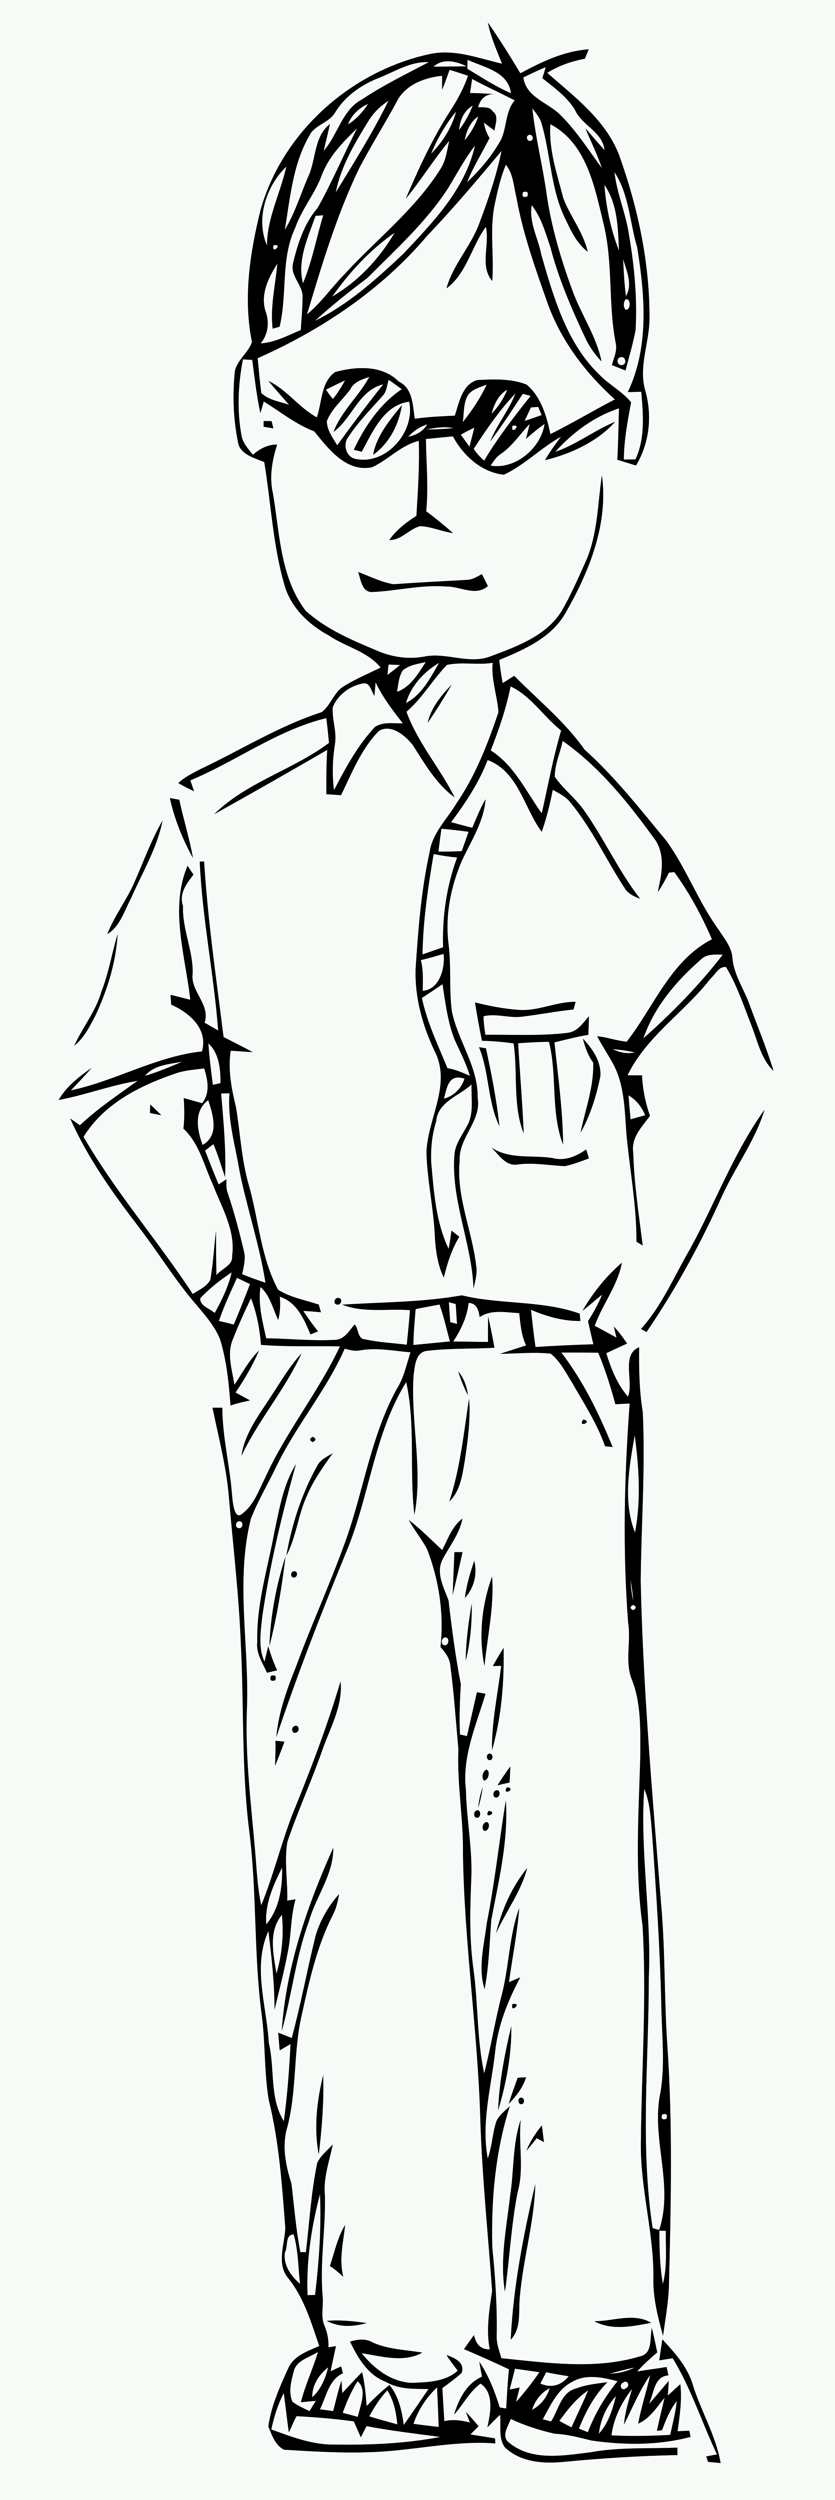 <?xml version="1.0" encoding="UTF-8" standalone="no"?>
<svg
    xmlns:rdf="http://www.w3.org/1999/02/22-rdf-syntax-ns#"
    xmlns="http://www.w3.org/2000/svg"
    xmlns:cc="http://web.resource.org/cc/"
    xmlns:dc="http://purl.org/dc/elements/1.1/"
    xmlns:svg="http://www.w3.org/2000/svg"
    xmlns:inkscape="http://www.inkscape.org/namespaces/inkscape"
    xmlns:sodipodi="http://sodipodi.sourceforge.net/DTD/sodipodi-0.dtd"
    xmlns:ns1="http://sozi.baierouge.fr"
    xmlns:xlink="http://www.w3.org/1999/xlink"
    version="1.1"
    viewBox="0 0 318 952"
  >
  <rect x="0" y="0" width="318" height="952" fill="#808080" stroke="none"/>
  <g
      id="#f7fbf8ff"
      fill="#f7fbf8"
    >
    <path
        d="m0 0h318v952h-318v-952m191.19 24.27c-9.1-2.1-18.21-5.76-27.72-3.63-29.91 6.53-55.96 29.75-64.27 59.45-4.05 16.37-6.61 33.47-3.24 50.19-1.36 4.04-5.63 6.78-6.53 11.12-0.87 8.97-0.59 18.13 1.21 26.98 0.72 4.69 6.39 6.02 10.01 7.59 2.56 15.57 3.26 31.5 7.67 46.73 2.37 8.51 9.19 15.12 16.81 19.22 6.42 4.38 14.79 6.07 19.85 12.28-4.64 2.29-9.45 4.29-13.86 7.01-3.97 2.25-5.09 7.36-8.62 9.98-16.39 5.29-31 14.56-46.5 21.84-2.82 1.51-5.77 2.94-8.11 5.16 1.96 1.12 3.98 2.13 6.01 3.12-0.46-1.39-0.94-2.77-1.43-4.15 17.54-7.32 33.19-19.2 51.8-23.72 0.43 3.15 0.72 6.28 1.03 9.46-13.82 10.33-31.35 14.9-43.76 27.16 14.44-8.02 28.79-16.24 43.09-24.52-0.37 5.62-0.35 11.24-0.33 16.88 1.86 0.11 3.72 0.23 5.57 0.37 4.18-8.5 7.67-17.64 14.45-24.49 4.7-2.75 10.07 1.8 12.9 5.42 4.59 7.15 8.92 14.82 15.94 19.92-5.59-11.16-14.07-20.77-18.37-32.6 6-5.16 9.99-12.24 15.41-17.86 5.7-1.25 11.66 0.16 17.44-0.8-0.62 6.39 1.75 12.55 2.21 18.8-4.07 12.07-8.74 24.16-16 34.73-3.63 6.11-9.23 11.33-10.26 18.69-3.21 14.58-4.33 29.56-5.31 44.43-0.34 11.17 2.8 22.04 7.63 32.02 5.83 12.5-3.15 25.26-3.5 37.93 0.34 10.93 2.84 21.65 3.24 32.58 0.35 5.11 1.11 10.27 3.36 14.93 1.31-5.42 3-10.75 5.9-15.55-0.99-0.79-1.98-1.57-2.97-2.34-0.29 2.33-0.65 4.65-1.09 6.96-4.9-10.22-5.64-21.77-6.63-32.88-0.25-5.28 0.3-10.61 1.87-15.65 0.66-7.58 8.71-9.65 13.51-14.1-0.23 5.29 1.04 11.14-1.8 15.93-1.73 3.3-4.12 6.41-4.67 10.19-1.62 17.63 6.54 34.06 7.2 51.54 0.67-2.85 1.52-5.77 0.99-8.71-1.55-13.4-7.62-26.15-6.27-39.85-0.51-8.82 8.36-15.06 6.86-23.96 0.24-11.88-7.57-21.74-9.85-33.05-1.09-8.62-0.16-17.33-1.29-25.95-1.27-10.6 0.91-21.44 5.07-31.19 3.53-7.62 8.42-14.97 9.08-23.55-2.03 3.46-3.49 7.21-5.06 10.89-2.7-0.68-5.4-1.39-8.08-2.14 5.52-7.35 10.62-15.05 13.92-23.68 11.72 4.38 13.87 18.23 20.6 27.35 1.83-5.22 3.17-10.59 4.2-16.01 2.45 1.38 5.09 2.62 6.83 4.93 8.16 9.94 13.54 21.74 20.53 32.46 1.28 2.2 3.65 3.23 5.92 4.11-8.06-10.34-13.48-22.4-20.98-33.1-3.27-4.94-8.2-8.49-11.52-13.35-0.08-4.71 2.09-9.13 3-13.67 14.31 10.05 25.36 23.99 35.49 38.03 3.72 6.11 2.15 13.1 0.72 19.56 1.64-2.35 3-4.86 4.27-7.42 0.51-0.05 1.54-0.16 2.05-0.21 5.77 7.93 10.42 16.58 14.33 25.57-15.76 8.16-22.09 25.7-32.45 39.01-3.82-0.31-7.44-1.73-11.26-2.07 1.89 3.64 4.2 7.03 6.15 10.65 4.47 8.38 4.28 18.12 5.06 27.32 1.32 13.41 3.81 26.77 3.76 40.27 0.78 0.48 1.57 0.96 2.36 1.44-1.47-11.73-3.27-23.47-3.6-35.29-0.9-5.79 3.3-9.91 6.38-14.09-1.79-4.98-2.78-10.16-3.05-15.43-1.84 0.02-3.67 0.01-5.5-0.01 7.21-14.89 21.68-24.02 31.62-36.83 1.76-1.51 3.17-4.8 5.92-4.38 4.18 7.03 6.79 14.86 9.74 22.46 2.32 5.88 3.59 12.54 8.32 17.09-2.61-8.55-6.04-16.81-9.13-25.19-2.09-5.97-6.02-11.38-6.53-17.83-0.27-4.07-3.06-7.32-5.16-10.61-7.77-10.65-12.28-23.29-19.98-33.97-9.96-11.99-19.55-24.35-31.2-34.77-7.48-10.68-17.7-18.85-26.76-28.09-1.46 0.94-2.92 1.87-4.38 2.79-0.62-2.91-0.94-5.86-1.35-8.8 9.58-4.01 19.91-8.44 25.28-17.95 9.04-15.73 16.36-33.91 13.85-52.39-1.61 10.8-1.57 22.09-5.93 32.31-2.98 6.59-5.83 13.28-9.49 19.53-5.91 9.45-17.14 13.39-27.04 17.13-8.06 3.1-16.5-1.47-24.73-0.02-6.25 1.29-12.76 0.34-18.56-2.2-9.53-4-19.31-8.14-27.07-15.14-9.72-12.74-9.87-29.44-12.45-44.58-1.48-6.28-0.34-12.69 1.58-18.71-3.55-0.08-6.63 1.6-9.23 3.89-1.69-2.2-3.78-4.33-4.31-7.16-1.8-9.63-1.35-19.61 0.51-29.19 0.89 0.05 2.66 0.14 3.55 0.19 0.92 6.79 1.65 13.61 3.11 20.3 0.43-1.48 0.85-2.97 1.27-4.46 6.34 3.91 12.21 8.71 19.24 11.38 5.46 6.74 12.25 15.72 22.09 13.64 6.18-2.88 10.94-8.37 17.72-10.03 0.34 9.53-0.34 19.05-0.9 28.56-3.9 2.5-7.65 5.36-10.32 9.21 4.69 0.09 7.54-4.3 11.84-5.29 4.26 0.23 8.23 2.05 12.44 2.68-3.31-2.92-6.71-5.72-10.24-8.34 0.92-9.16-0.02-18.36-0.11-27.53 3.42-0.33 6.85-0.66 10.28-1 3.92 7.31 10.93 13.73 19.42 14.61 7.92-3.73 14.11-10.23 21.75-14.47-2.17 2.89-4.28 5.82-6.1 8.94 9.88-2.41 19.88-7.01 26.74-14.64-7.91 3.27-14.74 8.71-22.86 11.48 6.57-7.32 14.88-13.52 24.3-16.58-0.15 6.53-0.29 13.06-0.61 19.58 2.36 0.74 4.73 1.46 7.1 2.19 5.1-8.56 6.22-18.8 3.55-28.43-2.71-9.04 1.5-18.23 1.57-27.34 0.14-21.27-4.39-42.34-11.52-62.31-5.1-13.44-16.99-22.27-27.41-31.43 4.36-2.75 9.27-4.44 14.31-5.4 0.51-1.19 1-2.38 1.5-3.57-9.37 0.64-17.92 4.76-26.05 9.13-3.93-6.57-8-13.04-12.36-19.33 1.03 5.46 3.39 10.54 5.38 15.69m-90.77 136.06c0 0.55-0.01 1.64-0.01 2.18 1.23 0.2 2.47 0.4 3.7 0.6-0.17-0.69-0.51-2.06-0.68-2.75-1-0.01-2.01-0.02-3.01-0.03m35.99 57.48c1.02 2.89 1.4 7.88 5.54 7.62 9.34-0.45 18.57-2.86 27.98-2.09 5.29-0.16 11.18 3.94 15.88-0.17-0.76-1.53-1.53-3.04-2.28-4.56-1.73 0.94-3.47 2.08-5.5 2.19-9.39 0.52-18.79 1.01-28.17 1.67-4.7-0.79-9.02-2.98-13.45-4.66m26.43 57.44c3.32-4.69 6.29-9.62 9.19-14.56-4.03 4.14-7.83 8.82-9.19 14.56m-98.15 28.65c1.77 7.96 4.81 15.66 8.79 22.77-1.35-7.48-3.62-14.72-5.21-22.14-1.2-0.22-2.39-0.43-3.58-0.63m-13.57 32.24c-2.96 6.76-7.6 12.65-10.24 19.57 4.89-3.01 6.46-8.92 9.05-13.73 4.24-9.71 9.91-19.02 11.97-29.52-4.34 7.54-7.27 15.74-10.78 23.68m24.95-8.07c0.95 21.59 5.4 42.82 7.02 64.33-1.74-0.98-3.45-1.97-5.17-2.97 2.29-7.09-5.56-11.9-4.55-18.82 0.18-8.7-4.02-16.86-3.68-25.6-1.64-4.73 1.36-8.54 3.98-11.96-0.75-1.13-1.49-2.25-2.24-3.37-6.91 16.26-0.78 34.37 1.04 51.02-2.51-0.62-5-1.28-7.52-1.87 0.09 1.24 0.17 2.48 0.26 3.73 6.9 3.06 14.12 9.18 11.73 17.8-17.55 1.91-32.89 11.23-49.98 14.85 2.71-2.81 5.38-5.66 7.97-8.59-4.83 3.34-9.63 7.09-12.61 12.24 10.16-1.89 19.9-5.66 30.1-7.3-7.53 5.4-15.25 10.57-22 16.95-1.22-0.89-2.45-1.77-3.69-2.63 6.6 14.94 16.17 28.35 26.06 41.27 7.56 9.84 14.01 20.51 22.16 29.89 3.38 3.99 6.9 8.08 8.88 12.99 2.5 8.15 3.35 16.69 3.96 25.16 2.42-0.84 4.91-1.41 7.42-1.93-1.83-1.01-3.68-2-5.5-3.01 3.43-5.07 6.53-10.36 8.93-15.99-3.87 3.77-6.38 8.62-9.37 13.07-0.88-5.73-3.01-11.9-0.54-17.48 2.05-5.27 4.4-10.42 6.86-15.51 2.22 5.66 3.33 11.71 3.81 17.76 10.01 0.8 20.05 0.41 30.07 0.56-8.18 17.46-20.6 32.59-28.54 50.19-2.4 4.72-4.23 10.23-8.62 13.5-3.38 3.16-3.78-5.92-3.93-6.85-0.8-11.21-3.69-22.21-3.71-33.45-1.25-0.02-2.5-0.03-3.74-0.03 2.39 11.58 5.43 23.09 6.32 34.91 1.59 18.36 3.76 36.68 4.48 55.11 1.22 23.67 0.23 47.43 3.18 71.01 2.99 23.27 1.67 46.84 4.76 70.1 1.44 10.78 0.89 21.77 2.7 32.51 3.95 15.99 5.06 32.47 6.3 48.83-0.29 6.05-3.37 13.49 0.97 18.85 6.16 7.55 8.84 16.94 11.96 26-4.65 2.02-10.06 3.83-12.06 9-3.15 6.91-6.3 14.05-7.34 21.63 1.25 3.08 2.72 7.42 6.06 8.85 10.87 0.64 21.79 1.35 32.7 0.92 15.96-0.44 31.64-4.52 47.68-3.33-0.03-0.48-0.1-1.43-0.13-1.91-3.13-0.52-6.26-0.98-9.38-1.48 1.04-1.06 2.08-2.11 3.12-3.15-1.56-1.85-3.14-3.68-4.79-5.43 0.49 1.34 1 2.69 1.52 4.04-3.2-0.84-6.53-1.32-9.77-0.52-0.26-4.22-0.5-8.43-0.76-12.61 2.53-1.82 5.04-3.69 7.35-5.77 1.44-3.89-2.77-5.86-5.75-6.77 1.3 2.05 2.79 3.98 4.28 5.91-4.72 4.3-11.51 4.41-17.52 4.65-7.83-0.33-14.39-5.41-19.09-11.32 7.54 1.18 15.99 3.72 23.12-0.19-6.33-1.1-12.93-1.18-18.87-3.86-2.72-1.64-5.8-1.18-8.67-0.36 3 6.25 6.84 12.79 13.69 15.36 4.94 2.91 10.7 2.6 16.2 2.72-3.15 4.55-6.22 9.17-9.43 13.7-0.72-5.43-1.92-10.92-5.44-15.25-3.11 2.43-5.93 5.2-8.69 8.01-0.35-4.33-0.7-8.65-1.73-12.87-2.62 2.55-5.04 5.29-7.55 7.97-0.11-1.6-0.21-3.19-0.31-4.77-1.26 3.8-2.12 7.72-3.15 11.6-1.69-0.23-3.38-0.45-5.06-0.66 2.42-4.82 3.39-11.34 8.77-13.74-0.23-0.88-0.46-1.77-0.7-2.61-1.34 0.61-2.67 1.24-4 1.87 0.64-3.22 1.36-6.43 2.04-9.61-0.96 0.15-1.91 0.32-2.87 0.49 0.13-2.91-0.39-5.6-1.5-8.22-1.5-3.49-0.39-7.34-0.68-10.99-1.18-12.89 1.14-25.74 0.84-38.63-0.67-6.67 1.69-13.02 3-19.42-2.04 2.25-4.6 4.19-5.9 7.01-2.35 11.19-2.98 22.64-4.32 33.98-0.53 0-1.6 0.01-2.13 0.01-1.67-8.62-2.36-17.37-3.39-26.07-2.22-7.01-3.75-14.48-1.53-21.73 3.65-14.01 2.17-28.74 5.51-42.8 2.8-12.74 5.68-25.68 11.57-37.41 1.42-2.58 2.13-5.45 2.58-8.33-4.05 4.56-7.19 10.03-8.93 15.89-3.19 12.93-5.61 26.05-9.07 38.92-1.72-0.68-3.43-1.38-5.16-2.05 0.14 1.69 0.42 5.07 0.56 6.75 1.38-0.81 2.75-1.63 4.13-2.43-0.47 9.83-1.23 19.67-2.55 29.43-5.58-9.01-3.35-19.94-5.74-29.81-0.77-14.1-6.33-29.07-0.14-42.65 1.22 9.95 2.36 19.95 2.32 30 1.72-7.21 3.61-14.39 5-21.67 1.43-6.75 1.07-13.75 3.02-20.41-1.06 0.17-2.11 0.34-3.17 0.52 0.22-7.44-1.22-14.99 0.04-22.36 3.88-11.52 8.93-22.6 13-34.05 2.94-8.86 8.21-17.36 7.27-27.06-5.17 17.32-11.61 34.2-18.45 50.93-4.3 11.31-7.18 23.11-11.76 34.33-1.41-6.53-1.72-13.23-2.27-19.86-1.54-18.19-3.9-36.36-3.2-54.67 1-24.19-4.45-48.74 1.49-72.6 2.6-6.72 6.32-12.95 9.44-19.42 7.55-15.86 19.23-29.33 26.32-45.43 1.92 0.49 3.89 1.08 5.89 0.64 6.38-1.13 12.8 0.22 19.17 0.75-1.53 4.78-2.53 9.78-5.29 14.07-10.31 18.93-12.83 40.71-20.5 60.66-5.55 15.16-12.29 29.86-17.82 45.03-3.46 8.61-6.66 17.44-7.49 26.76 7.92-23.6 16.93-46.79 26.35-69.82 9.11-21.3 10.73-45.47 23.12-65.38 3.65 16.56 1.13 33.78 3.13 50.54 3.32-17.55-1.54-35.51-0.32-53.18 0.48-3.19 0.62-8.49 4.8-9.2 8.62-1.09 17.33-0.74 25.99-1.21-0.71-3.99-1.51-7.93-2.37-11.87-0.1 3.17-0.08 6.47-0.09 9.67-4.42-0.04-8.84-0.15-13.25-0.18 2.96-4.45 5.27-9.32 5.88-14.73 3.35 0.23 3.79 3.01 4.22 5.43 4.47-3.05 10.05-1.73 15.05-1.53 0.5 4.17 0.76 8.47 2.63 12.31-3.31 1.1-6.64 2.13-9.95 3.2 6.43-0.07 12.87-0.73 19.3-0.07 3.57 2.84 5.63 7 8.01 10.8 4.56 7.98 9.65 15.73 12.71 24.47 0.71 0.07 2.14 0.22 2.85 0.3-5.12-12.67-11.19-25.1-19.52-35.98 4.69-0.01 9.37 0 14.06 0.05 2.68 6.37 4.71 12.97 6.55 19.64 1.8-0.11 3.61-0.21 5.42-0.28-2.04 27.78-2.7 55.7-0.57 83.52 1.12 6.91-1.15 14.12 1.12 20.86 3.98 9.47 3.52 20.1 3.5 30.16-0.59 21.36-2.13 42.9 0.85 64.16 1.67 27.6-0.38 55.25-0.62 82.87-0.25 17.5 5.06 34.49 4.76 51.99-0.08 7.28 1.72 14.42 3.67 21.39 0.85-6.23 2-12.43 2.23-18.71 0.75-30.55 1.5-61.16-0.59-91.68-1.24-17.96-0.76-36.01-2.38-53.94-3.28-40.98-6.88-81.95-7.78-123.06 0.21-21.45 1.81-42.91 0.79-64.35-1.36-8.16-1.45-16.4-1.39-24.63-6.98 2.81-1.87 13.39-4.26 18.82-4.09-4.74-6.42-10.66-8.25-16.56 2.64-1.24 5.27-2.48 7.94-3.66-1.52-2.29-3.18-4.48-5.04-6.5 0.32 1.41 0.67 2.81 1 4.23-2.77-1.51-5.53-3.02-8.29-4.52 2.94-8.22 8.76-15.28 10.33-24-6 5.18-11.02 11.43-14.98 18.29 2.56-1.99 4.97-4.14 7.48-6.17-1.45 3.54-3.3 6.89-5.37 10.1 0.62 2.93 1.34 5.91 2.04 8.84-7.36 0.22-14.71 0.55-22.05 1.03-0.71-4.71-1.2-9.47-1.74-14.19 5.98 2.57 12.28 4.36 18.84 4.28-0.07-0.7-0.2-2.1-0.27-2.8-14.49-5.14-30.11-3.37-44.89-6.96-15.01 2.67-30.34 2.57-45.52 3.55 8.19 3.23 17.21 1.42 25.79 2.1-0.36 4.38-0.78 8.76-1.22 13.15-5.31-0.64-10.71-0.88-15.94-2.05-2.83 0.02-2.52-4.53-3.94-5.66-2.09 2.43-3.96 5.87-7.62 5.87-8.68 0.47-17.39-0.5-26.06-0.6-1.4-6.41-3.17-12.97-2.18-19.57 3.71 3.3 4.72 8.29 6.75 12.6 0.78-2.9 0.88-5.9 0.6-8.88 6.53 2.11 9.27 8.53 11.7 14.36 0.96-0.39 1.92-0.77 2.88-1.15-1.98-2.52-3.92-5.09-5.63-7.81 2.24 0.14 4.49 0.32 6.73 0.52-0.28-0.98-0.56-1.95-0.84-2.92-5.19-1.7-10.84-2.72-15.47-5.64-6.66-12.37-7.38-26.71-11.21-40.01-2.72-9.55-3.22-19.5-4.78-29.25-1.72-7.11-3.2-14.43-2.06-21.76 2.78 0.15 5.58 0.38 8.37 0.54-3.67-1.98-7.38-3.87-11.09-5.75-2.77-22.24-6.04-44.47-7.41-66.83-0.41 0-1.25 0.01-1.66 0.01m-37.47 49.62c-2.13 7.47-7.17 13.53-10.33 20.52 3.78-3.03 5.97-7.48 8.15-11.69 4.52-9.72 7.75-20.13 8.38-30.87-2.18 7.32-3.41 14.9-6.2 22.04m142.3 4.04c0.78 4.88 1.65 9.73 2.66 14.57 4.03 0.1 8.04 0.44 12.04 1 1.7 11.31-0.42 23.5 3.85 34.31-0.49-11.47-1.47-22.91-2.13-34.37 3.91-0.26 7.84-0.51 11.76-0.53 3.24 12.82 0.56 26.75 5.37 39.13-0.12-13.02-1.94-25.99-3.31-38.92 4.29-1.03 8.56-2.18 12.92-2.88 0.08-2.39 0.2-4.7 0.23-7.07-2.25 2.56-4.36 5.91-8.09 6.32-10.4 1.26-20.92 0.65-31.37 0.74-0.31-2.35-0.67-4.69-0.7-7.05 4.69-1.18 9.5 0.69 14.24 0.2 6.71-0.77 13.33-2.11 20.05-2.79 0.19-0.73 0.59-2.19 0.79-2.91-7.45-0.1-14.32 3.7-21.8 3.06-5.59-0.38-11.08-1.49-16.51-2.81m41.09 13.76c0.82 3.23 1.95 6.43 3.93 9.15 0.31 9.2-3.02 17.81-4.83 26.68 3.78-6.67 6.06-14.13 7.56-21.6 0.32-5.6-3.02-10.37-6.66-14.23m-39.57 3.26c4.01 9.67 3.19 20.61 7.79 30.1-1.1-9.98-3.02-19.86-5.15-29.66-0.66-0.11-1.98-0.33-2.64-0.44m80.27 77.06c-5.97 10.22-10.55 21.35-18.58 30.24 0.53 0.29 1.57 0.88 2.1 1.17 11.19-16.44 20.81-34 28.92-52.16 5.08-10.95 12.49-20.85 16.03-32.48-11.79 16.38-18.77 35.63-28.47 53.23m-75.6-38.87c2.86 2.64 5.36 7.13 9.84 6.5 6.11-0.89 12.18 0.37 18.28 0.61 3.11-0.71 6.1-1.85 9.09-2.95-0.35-1.15-0.7-2.28-1.08-3.4-3.65 2.61-8.11 4.52-12.71 3.29-7.88-1.28-16.36 0.67-23.42-4.05m-57.97 57.33c-1.5-0.48-2.56 1.98-0.89 2.46 1.48 0.53 2.54-2.04 0.89-2.46m-26.1 37.76c-4.52 6.97-9.84 13.88-11.08 22.36 6.48-13.69 16.64-25.27 22.9-39.05-4.66 5.01-8.03 11.02-11.82 16.69m71.48-9.82c0.99 3.13 2.23 6.18 3.72 9.12-0.44-3.32-1.52-6.56-3.72-9.12m-3.38 49.53c4.27-4.04 4.95-10.24 5.91-15.72 1.14-7.77 2.22-15.61 1.61-23.48-2.02 13.17-3.33 26.49-7.52 39.2m51-31.21c-2.3 3.43 3.93 0.78 0 0m-102.98 6.58c-1.32 0.68-1.33 1.36-0.03 2.03 1.32-0.69 1.33-1.36 0.03-2.03m1.82 10.81c-5.99 10.66-9.81 22.44-11.9 34.46 3.87-7.35 4.47-15.88 8.05-23.34 2.43-5.67 6.08-10.66 9.6-15.67-2.06 1.29-4.52 2.32-5.75 4.55m-16.49 25.64c-2.51 13.76-6.84 27.32-6.47 41.46-0.62 4.43 2.01 8.12 3.68 11.95 1.29-0.33 2.58-0.65 3.87-0.94-1.4-2.93-2.49-6.08-3.4-9.16-0.35 1.48-1.05 4.42-1.41 5.89-2.45-5.26-1.49-11.22-0.92-16.79 2.84-19.74 7.5-39.18 12.87-58.36-4.88 7.81-6.29 17.1-8.22 25.95m51.21-4.77c2.12 3.92 5.04 7.34 7.06 11.31 4.51 11.73 6.4 24.49 5.02 37.02 1.68 2 3.48 4.16 3.72 6.89 1.43 10.63 2.13 21.36 3.1 32.05-0.57 13.09 1.89 26.05 1.74 39.15 0.41 34.04 5.62 67.78 6.61 101.79 0.67 21.83 2.93 43.56 4.5 65.33-1.1 7.37-2.35 14.81-0.91 22.29-3.78 0.05-5.33-2.34-6.01-5.44-1.29 1.76-2.56 3.53-3.8 5.34 5.76 2.43 11.46 5.01 17.12 7.67-0.5 4.98-0.74 9.94-1.06 14.96-0.61-0.1-1.84-0.32-2.46-0.43-1.88-6.08-4.2-12.07-7.76-17.39 0.3 1.88 0.64 3.77 1.01 5.66-5.91 2.67-8.81 8.51-10.62 14.44 3.48-3.81 5.84-8.73 10.06-11.8 5.33 3.62 3.77 11.25 2.62 16.66 1.59-1.61 3.17-3.24 4.81-4.79 0.45 4.08-0.69 8.76 1.76 12.31 5.85 5.74 14.61 6.4 22.34 5.64 14.45-1.37 28.95-2.33 43.46-2.59 0-0.71 0-2.13-0.01-2.83-11.05 0.44-22.18-0.23-33.11 1.77-10.52 1.3-22.93 3.58-31.57-4.15-2.24-2.64 0.32-5.87 1.21-8.55 5.34 2.52 11.03 4.33 16.79 5.64 4.75 0.19 9.33 1.44 13.92 2.56 12.54 1.83 25.48 1.9 37.79-1.37-0.14-0.59-0.41-1.76-0.54-2.35-1.48 0.07-2.95 0.13-4.42 0.22 0.8-5.95 1.72-11.93 1.04-17.94-1.6 1.44-3.18 2.91-4.77 4.36 0.13-1.88 0.26-3.75 0.38-5.62-2.54 2.91-4.94 5.96-7.56 8.81 1.88-3.98 1.92-10.57 7.42-10.9-0.24-1.07-0.48-2.14-0.71-3.18-3.73 0.63-7.49 1.05-11.21 1.72 2.33-2.65 4.99-4.98 7.65-7.29-0.66-3.14-1.26-6.23-2.05-9.3-0.81 3.87 0.41 9.88-4.61 10.85-17.04 5.12-35.29 2.41-52.69 0.67-0.8-2.76-1.88-5.52-1.79-8.43 0.22-11.32-0.55-22.63-1.68-33.88-0.46-18.11 1.16-36.4 6.69-53.72-1.95 2.07-4.66 3.76-5.39 6.68-1.28 4.35-1.43 8.99-3.02 13.27-2.54-13.49 1.24-26.9 2.77-40.25 1.01-10.2 4.84-19.75 9.62-28.7-1.44 0.59-2.88 1.2-4.31 1.83 1.28-9.41 3.16-18.74 3.92-28.2-3.85 10.52-3.83 21.89-6.56 32.68-2.63 10.01-4.21 20.24-6.79 30.26-2.85-13.04-2.27-26.5-4.1-39.67-1.61-11.49-1.3-23.11-0.82-34.66 0.47-11.26-1.83-22.39-2.05-33.62-1.52-12.76 3.94-24.66 7.46-36.6-1.09-0.21-2.17-0.4-3.25-0.59-1.26 5.57-2.55 11.12-3.79 16.71-0.67-0.16-2.01-0.46-2.68-0.61-0.31-6.38-0.07-12.75 0.33-19.09-2.06-10.56-3.44-21.24-4.68-31.91-1.71-4.87-4.8-10.07-2.48-15.29 2.68-5.27 6.66-9.99 7.78-15.94-3.97 2.95-5.5 7.8-7.73 12.01-4.16-3.91-8.17-7.99-12.71-11.47m17.38 12.25c-0.21 5.42-0.46 10.87-0.66 16.31 1.29-5.43 2.54-10.87 3.75-16.31h-3.09m-70.44 35.7c2.87-11.2 4.74-22.68 6.13-34.15-3.51 11.04-5.76 22.55-6.13 34.15m74.43-18.27c3.49-3.81 4.78-9 3.57-14.1-1.58 4.58-2.97 9.26-3.57 14.1m-64.97-10.16c-1.42-0.08-1.68 2.37-0.16 2.38 1.41 0.06 1.68-2.38 0.16-2.38m72.42 36.08c1.11-11.33 3.75-22.62 2.9-34.06-3.93 10.88-5.16 22.65-2.9 34.06m-7.15-1.99c1.82-7.14 2.38-14.53 2.32-21.87-1.25 7.22-2.2 14.52-2.32 21.87m10.35 2.01c1.06-0.03 2.11-0.06 3.17-0.07-1.27 10.69-3.64 21.31-3.5 32.13 3.62-12.64 4.66-25.89 4.42-38.99-1.43 2.27-2.79 4.58-4.09 6.93m-84.53 3.76c-0.52 1.62 0.03 2.17 1.66 1.66 0.52-1.63-0.03-2.19-1.66-1.66m9 19.11c-1.48 0.47-1.01 3.21 0.66 2.44 1.48-0.48 1.01-3.22-0.66-2.44m-7.28 5.59c0.15 3.19-0.06 6.3-0.14 9.52 1.25-3.04 2.48-6.09 3.56-9.19-1.14-0.13-2.28-0.24-3.42-0.33m81.28 4.93c-1.27 0.45-0.76 2.84 0.66 2.4 1.27-0.47 0.76-2.86-0.66-2.4m-0.95 6.03c-1.38 0.69-1.94 2.95-0.95 4.17 1.67 0.13 2.67-3.67 0.95-4.17m4.28 5.96c1.52-0.35 3.03-0.7 4.56-1.03 0.12-2.04 0.24-4.07 0.3-6.09-1.77 2.26-3.32 4.69-4.86 7.12m3.62 0.74c-2.3 3.43 3.93 0.78 0 0m-11.04 7.93c0.83-2.59 1.4-5.26 1.74-7.95-0.89 2.57-1.44 5.24-1.74 7.95m7.11-6.79c-1.43 0.08-1.88 2.74-0.23 2.82 1.48-0.04 1.88-2.76 0.23-2.82m-3.8 50.66c-0.99 8.27-3.43 16.88-0.84 25.11 1.64-8.73 1.88-17.61 2.55-26.42 2.84-15 6.55-30.08 5.54-45.47-2.52 15.57-4.18 31.29-7.25 46.78m-4.22-42.76c-0.92 0.65-0.77 2.69 0.59 2.63 1.79-0.28 1.26-3.86-0.59-2.63m4.95-0.04c-2.3 3.43 3.93 0.78 0 0m-0.92 4.26c-1.28 0.35-1.91 2.36-0.89 3.31 1.72 0.62 2.78-3.08 0.89-3.31m-77.91 79.64c3.87-13.81 5.33-28.23 10.33-41.74 2.66-9.55 9.41-17.81 9.3-28.09-9.93 22.09-18 45.52-19.63 69.83m81.6-37.21c3.79-8.37 9.53-15.92 11.89-24.87-5.9 7.19-9.65 15.9-11.89 24.87m6.27 26.94c-0.91 4 4-0.92 0 0m-5.45 40.45c3.07-10.39 5.18-21.17 5-32.04-2.47 10.52-4.6 21.2-5 32.04m-68.32 16.8c1.2-10.02 1.99-20.11 1.7-30.21-2.42 9.81-3.59 20.2-1.7 30.21m75.76-29.22c-1.18 3.29-2.39 6.58-3.41 9.93 2.84-2.92 5.38-6.18 6.61-10.12-0.8 0.05-2.4 0.15-3.2 0.19m1.02 7.61c-1.27 0.45-0.76 2.84 0.66 2.4 1.27-0.47 0.76-2.86-0.66-2.4m-3.89 37.35c-1.36 12.05-3.98 24.37-1.97 36.49 1.74-12.52 2.36-25.2 4.76-37.63 2.64-9.13 0.29-18.51 1.24-27.79-3.18 9.33-2.51 19.3-4.03 28.93m6.18-17.14c1.35-1.58 2.66-3.19 3.95-4.81 0.92 0.48 1.83 0.98 2.75 1.49-0.2-1.59-0.61-4.77-0.81-6.36-2.39 2.94-4.49 6.14-5.89 9.68m-5.95 71.9c4.16-4.37 2.86-10.79 3.45-16.21 1.2-14.45 5.54-28.48 5.9-43.02-4.53 19.47-8.4 39.21-9.35 59.23m-68.86-28.05c1.83 1.19 3.48 2.63 5.1 4.1-1.73-6.53-0.01-13.18 0.7-19.72-2.94 4.78-4.02 10.35-5.8 15.62m100.69 21.04c6.69 3.6 14.52 1.96 21.62 0.58-6.6-3.91-14.51-0.55-21.62-0.58m-101.91-0.14c4.83 2.53 10.11 2.26 15.19 0.83-5.03-0.7-10.11-1.27-15.19-0.83m127.82 7.04c-0.41 2.59-0.78 5.34-1.17 8 1.7-0.28 3.41-0.57 5.11-0.83 7.04 11.51 11.12 24.49 16.88 36.65-1.37 0.24-2.74 0.49-4.11 0.76 0.17 0.51 0.52 1.55 0.7 2.07 1.59 0.13 3.18 0.27 4.78 0.44-1.87-10.78-7.77-20.17-10.84-30.57-2.17-6.5-6.8-11.6-11.35-16.52z"
    />
    <path
        d="m143.83 29.84c6.31-2.4 12.45-6.59 19.48-6.16-8.6 4.51-17.35 8.77-25.44 14.18-7.63 4.02-9.15 13.47-14.6 19.56 0.76-3.41 1.69-6.78 2.37-10.21-6.23 5.05-5.16 13.47-8.28 20.12-2.92 6.76-5.05 13.91-8.91 20.23 2.1-12.62 3.15-25.97 10.08-37.11 2.48-3.14 6.97-4.05 9.06-7.57 3.69-6.11 9.71-10.4 16.24-13.04z"
    />
    <path
        d="m165.08 25.41c3.57-3.38 8.73-2.08 12.67-0.15-3.17 0.03-9.51 0.11-12.67 0.15z"
    />
    <path
        d="m178.04 22.75c6.33 2.95 15.5 4.48 16.58 12.76-5.87-2.51-11.2-6.06-16.65-9.32 0.02-0.86 0.05-2.58 0.07-3.44z"
    />
    <path
        d="m199.29 29.49c2.83-1.36 5.65-2.74 8.56-3.94-0.43 1.42-0.86 2.83-1.3 4.23 4.51 3.57 9.32 7 12.39 11.99 2.69 6.11 10.49 8.28 11.31 15.43-2.5-2.72-4.86-5.57-7.3-8.33 2.1 5.07 4.57 9.99 6.3 15.21-5.25-7.11-10.01-14.72-16.43-20.87-4.74-4.3-12.48-6.38-13.53-13.72z"
    />
    <path
        d="m171.23 26.6c2.36 0.7 4.7 1.45 7.01 2.25-1.62 4.81-4.08 9.26-6.83 13.51-6.76 10.49-11.99 21.87-16.88 33.33 5.84-7.14 10.69-15.02 16.58-22.12-0.85 3.5-1.19 7.27-3.11 10.38-9.79 15.81-24.76 27.29-37.17 40.88-4.73 4.87-8.63 10.58-13.92 14.89 5.67-18.93 11.35-37.99 19.97-55.84 4.44-8.45 9.53-16.54 14.09-24.93 3.1-6.53 10.59-9.45 17.4-10.08 0 1.77 0 3.55 0.02 5.32 0.99-2.51 1.91-5.05 2.84-7.59z"
    />
    <path
        d="m179.79 30.06c5.33 2.89 10.86 5.37 16.24 8.16-4.08 4.82-2.68 11.59-6.19 16.62-3.2 5.44-7.39 10.24-11.97 14.56 2.36-5.85 5.71-11.23 8.58-16.84-1.16-1.78-1.8-3.8-2.2-5.87 1.38 0.99 2.72 2.02 4.07 3.06 0.22-2.42 1.81-5.5-0.66-7.31-1.19-2-3.65-1.45-5.57-1.62 0.71-2.73 2.42-4.91 5.85-5.01-2.98-0.19-5.96-0.36-8.94-0.38 0.2-1.34 0.59-4.03 0.79-5.37z"
    />
    <path
        d="m140.2 46.24c1.92-3.21 4.64-5.87 7.77-7.89-5.93 12.04-13.08 23.48-20.1 34.92 1.9-9.84 7.15-18.6 12.33-27.03z"
    />
    <path
        d="m132.54 47.38c1.3-3.65 4.2-6.25 7.65-7.83-2.01 3.09-4.5 5.88-7.65 7.83z"
    />
    <path
        d="m174.83 49.52c0.31-3.73 1.84-7.39 5.21-9.33-1.31 3.33-3.03 6.49-5.21 9.33z"
    />
    <path
        d="m202.73 41.23c1.27 1.68 2.68 3.33 3.39 5.34 3.76 12.39 3.52 25.98 9.6 37.62 2.01 4.31 4.23 8.73 8.11 11.67-1.71-7.43-6.67-13.42-9.33-20.44-2.34-9.17-5.64-18.51-4.88-28.11 13.83 7.25 16.87 23.95 20.23 37.82 3.71 15 1.7 30.61 4.68 45.69 0.6 2.83-0.8 5.52-1.49 8.19l5.16 2.07c1.35-5.1 2.85-10.17 3.85-15.36 0.67-12.12-0.46-24.25-2.5-36.2-1.17-8.15-4.63-15.79-5.55-23.99 5.62 8.47 5.83 19.15 8.67 28.64 2.95 18.25 4.64 37.98-3.58 55.13 1.72-0.04 3.43-0.08 5.15-0.13 0.71 8.64 1.54 17.7-2.23 25.77-1.49 0.02-2.96 0.03-4.44 0.05 0.06-7.36 1.42-14.59 2.77-21.78-3.35-4.17-8.35-6.66-12.05-10.5-12.57-12.11-17.45-29.51-22.16-45.74-1.17-6.3-4.78-12.26-3.64-18.87 3.69 4.72 5.29 10.63 7.18 16.21 3.13 12.01 8.1 23.43 13.36 34.64 1.52 3.21 3.62 6.11 6.05 8.69-1.9-9.55-7.68-17.68-10.98-26.74-4.45-12.07-8.17-24.48-9.97-37.24-1.53-10.86-4.27-21.52-5.4-32.43z"
    />
    <path
        d="m164.16 58.54c2.43-5.79 5.55-11.28 9.57-16.11-1.67 6.11-5.1 11.65-9.57 16.11z"
    />
    <path
        d="m176.93 53.46c0.72-3.55 2.12-7.06 5.23-9.18-1.1 3.39-2.93 6.47-5.23 9.18z"
    />
    <path
        d="m136 48.86c-5.12 10.02-9.51 20.43-14.98 30.26-5.19 5.97-7.65 13.73-9.46 21.3-1.06 4.9 4.15 8.33 3.66 13.22-0.01 4.02-0.43 8.03-0.67 12.04-4.96 2.07-9.83 4.75-15.3 5.09 2.95-3.6 3.43-8.09 1.78-12.53-1.83-6.43 1.24-12.6 4.6-17.86-0.74 8.25-2.76 16.44-1.8 24.78 0.66-0.19 1.99-0.56 2.65-0.75 3.01-12.49 0.31-25.87 5.98-37.76 2.42-6.9 7.24-12.62 9.88-19.43 2.62-7.39 8.15-13.03 13.66-18.36z"
    />
    <path
        d="m201.13 51.53c1.18-0.93 2.55 1.12 1.33 1.92-1.19 0.98-2.54-1.11-1.33-1.92z"
    />
    <path
        d="m170.64 71.66c3.33-5.47 6.32-11.17 10.27-16.25-3.78 16.68-15.96 29.18-27.28 41.22-10.25 9.65-20.92 19.33-33.67 25.53 6.33-5.82 13.08-11.14 19.95-16.31 10.79-10.86 22.35-21.25 30.73-34.19z"
    />
    <path
        d="m162.72 89.73c9.9-10.36 19.13-21.3 28.29-32.29-1.9 9.37-5.03 18.44-8.38 27.38-3.17 8.85-10.06 15.86-12.61 25 7.74-5.67 9.52-16 15.02-23.45 1.57 6.81-2.44 14.87 2.41 20.62 0.77-9.61-1.03-19.32 0.88-28.84 1.1-5.23 2.25-10.49 4.33-15.44 2.88 3.55 3 8.39 4.05 12.63 2.47 13.74 7.2 26.92 11.82 40.06 5.09 14.27 14.46 26.62 25.65 36.69-8.25 4.28-16.23 9.06-24.55 13.22-1.49-6.82-3.52-14.16-9.06-18.85-5.89-2.36-12.67-2.07-18.9-1.72-5.72 1.78-6.79 8.6-8.46 13.54-5.09 0.25-10.19 0.45-15.24 1.18-0.85-5.13-0.69-11.57-6.15-14.2-6.37-6.36-16.21-5.74-24.17-3.59-5.4 3.75-5.01 11.52-6.97 17.27-6.84-3.71-11.41-10.52-18.46-13.89 2.56 3.1 5.28 6.06 7.88 9.13-3.56-1.35-7.82-1.74-10.6-4.55-0.57-4.4-0.97-8.82-1.38-13.23 24.43-10.83 47.27-26.14 64.6-46.67z"
    />
    <path
        d="m101.68 93.49c-4.41-10.12-0.34-22.67 7.38-30.07-2.24 10.09-7.34 19.55-7.38 30.07z"
    />
    <path
        d="m230.17 70.38c5.07 7.24 5.22 16.57 5.56 25.08-3.12-8.01-4.92-16.51-5.56-25.08z"
    />
    <path
        d="m199.17 73.17c1.62-0.52 2.18 0.03 1.66 1.66-1.63 0.52-2.18-0.03-1.66-1.66z"
    />
    <path
        d="m120.17 82.18c0.74-0.05 2.21-0.16 2.94-0.21-2.62 8.63-4.21 17.61-7.74 25.93-2.27-8.95 1.92-17.45 4.8-25.72z"
    />
    <path
        d="m126.49 112.96c6.56-9.25 14.44-17.87 23.8-24.35-5.78 9.93-13.85 18.54-23.8 24.35z"
    />
    <path
        d="m104.15 93.4c3.99-0.82-0.85 3.98 0 0z"
    />
    <path
        d="m237.29 98.61c1.37 4.6 3.75 9.59 1.11 14.18-0.67-4.7-0.86-9.45-1.11-14.18z"
    />
    <path
        d="m238.27 113.98c2.14-0.54 1.98 4.3-0.01 3.98-0.94-1.05-0.89-2.92 0.01-3.98z"
    />
    <path
        d="m236.27 136.04c1.88-0.66 2.72 2.54 0.79 2.94-1.87 0.55-2.71-2.51-0.79-2.94z"
    />
    <path
        d="m133.38 148.29c1.42-2.96 4.54-3.8 7.3-4.8-4 7.37-10.63 13.02-13.66 20.97 7.19-5.27 9.58-15.85 18.94-18.12-6.04 7.59-11.83 15.38-17.54 23.23-1.69-2.89-3.89-5.66-3.96-9.2 1.83-4.75 5.97-8.06 8.92-12.08z"
    />
    <path
        d="m124.14 148.39c2.41-1.23 4.83-2.44 7.3-3.55-1.43 2.44-2.8 4.94-4.67 7.08-0.96-1.11-1.81-2.31-2.63-3.53z"
    />
    <path
        d="m148 144.62c1.7 1.16 3.37 2.37 5.02 3.6-8.29 5.51-14.13 14.16-18.28 23.06 0.76 0.18 2.27 0.54 3.03 0.72 4.21-7.69 8.38-17.74 18.07-19.07 2.46 11.37-8.73 24.4-20.53 21.8-3.5-0.74-4.79-5.39-2.8-8.12 3.76-5.82 8.67-10.73 13.23-15.91 1.56-1.63 1.62-4.04 2.26-6.08m-5.9 28.57c6.13-4.34 9.82-11.55 10.93-18.88-4.58 5.61-9.59 11.55-10.93 18.88z"
    />
    <path
        d="m178.32 150.31c1.67-2.23 4.58-2.86 7.03-3.86-2.38 5.16-5.6 9.89-9.12 14.33 0.56-3.42 0.12-7.39 2.09-10.47z"
    />
    <path
        d="m187.15 157.62c1.03-3.64 2.62-7.3 6.05-9.27-1.38 3.46-3.44 6.61-6.05 9.27z"
    />
    <path
        d="m180.4 170.89c4.83-7.35 9.81-14.73 15.93-21.1-2.5 6.46-7.05 11.86-9.64 18.29 4.41-5.86 8.41-12 12.41-18.13 0.75 0.2 2.25 0.61 3 0.81-6.32 7.92-12.55 15.95-17.72 24.67-1.46-1.39-2.95-2.79-3.98-4.54z"
    />
    <path
        d="m202.19 155.15c0.69-0.06 2.08-0.17 2.77-0.23 0.44 1.05 0.87 2.09 1.31 3.14-2.14 0.78-4.3 1.53-6.46 2.23 0.77-1.73 1.57-3.43 2.38-5.14z"
    />
    <path
        d="m155.44 166.32c1.99-2.18 4.44-3.85 7.27-4.73-1.56 2.7-4.3 4.14-7.27 4.73z"
    />
    <path
        d="m162.32 163.52c3.43-0.64 6.97-1.24 10.44-0.48-3.49 0.29-6.95 0.56-10.44 0.48z"
    />
    <path
        d="m195.16 162.16c4-0.91-0.91 4 0 0z"
    />
    <path
        d="m190.36 173.1c4.61-2.98 7.59-7.77 11.37-11.66-0.44 1.9-0.92 3.8-1.41 5.69 2.26-2.01 4.58-3.98 7.08-5.69-1.38 9.29-11.21 17.49-20.58 15.86 1.08-1.47 2.01-3.14 3.54-4.2z"
    />
    <path
        d="m175.49 165.52c1.68-0.96 3.4-1.86 5.15-2.68-0.57 2.43-1.22 4.85-1.85 7.27l-3.3-4.59z"
    />
    <path
        d="m153.35 255.32c2.4-2.13 5.78-2.53 8.8-3.22-2.9 4.41-5.66 9.48-10.94 11.32 0.47-2.74 0.62-5.69 2.14-8.1z"
    />
    <path
        d="m147.97 253.03c1.47 0.05 2.94 0.11 4.42 0.18-1.59 1.3-3.19 2.59-4.83 3.84 0.13-1.35 0.27-2.69 0.41-4.02z"
    />
    <path
        d="m154.6 267.7c1.92-6.56 6.84-11.9 12.64-15.31-3.33 5.7-6.49 12.15-12.64 15.31z"
    />
    <path
        d="m126.72 269.33c1.81-4.68 6.5-8.17 11.4-9.07 2.86-0.64 3.21 2.96 4.49 4.71 0.12-1.72 0.27-3.44 0.45-5.15 2.68 5.71 6.52 10.68 10.37 15.63-3.52 0.07-7.51-0.69-10.63 1.36-6.59 7.04-11.18 15.58-15.59 24.07-0.79-5.89-0.57-11.84 0.37-17.69 0.72-4.64-1.19-9.22-0.86-13.86z"
    />
    <path
        d="m194.44 261.35c7.88 3.72 12.57 11.54 19.27 16.82-3.07 10.37-4.99 21.01-7.39 31.55-6.01-8.34-10.45-18.28-19.44-23.96 3.11-7.95 5.92-16.02 7.56-24.41z"
    />
    <path
        d="m168.1 315.56c3.46 0.29 6.9 0.7 10.35 1.16-0.83 2.47-1.72 4.93-2.61 7.38-2.95 0.14-5.91 0.22-8.87 0.18 0.33-2.95 0.75-5.8 1.13-8.72z"
    />
    <path
        d="m165.14 325.19c2.97 0.59 5.95 1.06 8.96 1.33-4.06 10.94-5.69 22.5-5.35 34.18-2.62 0.89-5.22 1.85-7.85 2.72 0.2-12.85 2.1-25.58 4.24-38.23z"
    />
    <path
        d="m160.25 365.57c2.94-0.63 5.82-1.53 8.71-2.36 0.62 5.33-1.54 13.63-7.98 14.09 0.06-3.94 0.3-7.88-0.73-11.73z"
    />
    <path
        d="m267.17 365.15c2.21-2.03 5.37-1.66 8.12-1.64-8.98 11.62-19.3 22.17-30.28 31.9 4.15-12.07 12.65-22.01 22.16-30.26z"
    />
    <path
        d="m160.67 380.01c2.64-1.72 5.25-3.48 7.86-5.25 1.11 7.11 1.97 14.39 4.62 21.15 2.06 4.52 4.36 8.97 5.8 13.75-2.78-1.16-5.53-2.47-8.54-2.9-3.61-8.78-7.76-17.39-9.74-26.75z"
    />
    <path
        d="m79.35 397.27c4.18 3.92 4.63 9.76 4.63 15.18l-2.92 0.64c-0.69-5.26-1.36-10.53-1.71-15.82z"
    />
    <path
        d="m233.27 399.51c2.78 0.16 5.74 0.61 8.51 1.22-2.92 0.72-5.84-0.01-8.51-1.22z"
    />
    <path
        d="m55.21 409.67c3.5-4.22 9.23-4.42 14.24-5.42-4.66 2.02-9.37 3.99-14.24 5.42z"
    />
    <path
        d="m67.62 408.5c3.29-1.02 6.77-1.22 10.16-1.67 1.36 4.45 2.35 9.3-0.8 13.27-2.35-0.64-4.68-1.31-7.01-1.98 0.28 3.88 0.34 7.78-0.11 11.66 6.07 5.59 7.83 13.98 11.19 21.21 3.35 8.74 8.73 17.52 7.36 27.25 0.38 3.66-4.16 4.88-6 7.35-0.11-5.66-0.15-11.28-0.13-16.93-0.78 6.2-1.06 12.45-2.16 18.61-1.28 2.68-4.36 3.88-6.7 5.49-13.35-20.34-29.39-38.76-41.62-59.86 7.92-12.89 21.97-19.77 35.82-24.4m-10.38 12.08c-0.04 0.81-0.11 2.42-0.14 3.22 1.44 0.28 2.89 0.57 4.34 0.86-1.38-1.38-2.79-2.74-4.2-4.08z"
    />
    <path
        d="m169.05 418.35c1.11-3.72 1.54-9.76 7.86-7.61-1.21 3.75-4.01 6.61-7.86 7.61z"
    />
    <path
        d="m84.21 416.37c1.06-0.02 2.12-0.04 3.19-0.04-0.8 10.07 2.22 19.8 3.84 29.64 2.89 14.25 7.62 28.1 9.87 42.49-3-1-5.98-2.06-8.91-3.24 0.58-2.92 1.49-5.95 0.66-8.92-1.77-7.43-3.71-14.84-6.17-22.07-0.63-1.65-0.43-3.46-0.47-5.19-0.99 0.66-1.97 1.32-2.96 1.99-1.79-4.27-3.51-8.58-5.17-12.9 1.06-0.82 2.13-1.65 3.19-2.47 1.75 4.09 3 8.37 4.43 12.58 0.42-10.67-0.62-21.25-1.5-31.87z"
    />
    <path
        d="m239.35 417.08c2.99 1.7 5.05 4.45 6.38 7.57-1.87 0.52-3.73 1.06-5.59 1.59-0.31-3.11-0.55-6.08-0.79-9.16z"
    />
    <path
        d="m77.16 435.99c-2.09-5.63-3.5-12.96 2.15-17.09 1.8 5.66 4.34 13.37-2.15 17.09z"
    />
    <path
        d="m76.26 494.32c3.58-3.72 7.63-7.01 11.97-9.8-1.27 5.48-3.73 10.56-6.45 15.45-1.86-1.68-5.78-2.69-5.52-5.65z"
    />
    <path
        d="m90.24 486.57c1.66 0.8 3.32 1.61 4.98 2.4-1.98 5.18-4.04 10.31-6.19 15.42-1.88-0.51-3.78-0.95-5.67-1.38 1.9-5.64 4.46-11.02 6.88-16.44z"
    />
    <path
        d="m170.95 495.87c0.66 0.17 1.96 0.5 2.61 0.67 0.16 2.52 0.32 5.05 0.49 7.59-0.66-0.17-1.96-0.5-2.61-0.67-0.17-2.54-0.33-5.07-0.49-7.59z"
    />
    <path
        d="m158.29 498.48c3.02-0.62 6.07-1.17 9.1-1.75 1.61 4.61 2.71 9.36 3.96 14.08-4.64 0.46-9.29 0.91-13.93 1.35 0.07-4.57 0.47-9.13 0.87-13.68z"
    />
    <path
        d="m241.72 546.51c1.65 12.23 2.45 24.87 0.12 37.07-4.68-11.71-2.24-24.99-0.12-37.07z"
    />
    <path
        d="m91.14 579.27c1.67-0.04 1.54 2.73-0.08 2.66-1.68 0.01-1.53-2.72 0.08-2.66z"
    />
    <path
        d="m240.13 601.54c0.51 2.7 0.87 5.43 1.07 8.17-0.65-2.68-0.94-5.43-1.07-8.17z"
    />
    <path
        d="m241.14 611.11c1.3 0.67 1.29 1.34-0.03 2.03-1.3-0.68-1.29-1.35 0.03-2.03z"
    />
    <path
        d="m169.22 623.55c2.14-0.6 1.98 3.23-0.02 2.96-1.44-0.32-1.22-2.52 0.02-2.96z"
    />
    <path
        d="m245.35 681.14c2.47 5.85 2.51 12.3 3.1 18.53 1.51 21.42 2.95 42.85 3.42 64.31 0.18 10.8 1.45 21.71-0.27 32.46-3.91 17.47 5.22 35.38-0.56 52.69-0.62-0.17-1.87-0.51-2.5-0.68-4.83-31.62-1.45-63.65-1.46-95.45 1.05-24-3.41-47.87-1.73-71.86z"
    />
    <path
        d="m101.4 732.78c-0.61-7.69 2.65-14.93 6.04-21.64 0.2 7.49-1.03 15.76-6.04 21.64z"
    />
    <path
        d="m105.28 751.58c-1.17-7.45-3.19-16.14 2.08-22.44 0.76 7.52 0.07 15.18-2.08 22.44z"
    />
    <path
        d="m252.17 805.17c1.62-0.53 2.18 0.02 1.66 1.66-1.63 0.51-2.18-0.04-1.66-1.66z"
    />
    <path
        d="m121.87 835.44c0.57 12.84-0.37 25.71-1.87 38.46-0.72 0.01-2.16 0.04-2.88 0.06-0.52-12.97 1.45-26.01 4.75-38.52z"
    />
    <path
        d="m251.11 849.39c0.62 0.02 1.86 0.07 2.48 0.09-0.12 6.74 0.62 13.63-1.15 20.22-1.18-6.71-1.32-13.54-1.33-20.31z"
    />
    <path
        d="m108.53 857.53c1.18-1.66-0.06-6.79 3.32-6.68 1.79 6.12 1.69 12.54 2.43 18.83-3.49-3.02-6.56-7.22-5.75-12.15z"
    />
    <path
        d="m111.87 902.94c1.04-4.26 6.04-5.25 9.24-7.38-1.93 6.47-4.84 12.61-6.52 19.16 1.9-0.18 3.81-0.36 5.71-0.51-0.81 1.31-1.63 2.61-2.45 3.92-2.2-1.12-4.53-2.05-6.49-3.58-1.61-3.73-0.48-7.88 0.51-11.61z"
    />
    <path
        d="m232.19 903.87c3.16-0.84 6.29-1.76 9.51-2.33-2.96 1.48-6.2 2.24-9.51 2.33z"
    />
    <path
        d="m118.91 912.88c-0.1-4.71 2.55-8.65 6.1-11.46-1.07 4.24-2.79 8.46-6.1 11.46z"
    />
    <path
        d="m196.13 901.97c3.11 0.46 6.2 0.84 9.32 1.35-2.76 3.93-5.7 7.74-8.91 11.32 0.43-1.85 0.9-3.68 1.36-5.51-1.27 0.25-2.54 0.51-3.8 0.78 0.67-2.68 1.35-5.3 2.03-7.94z"
    />
    <path
        d="m208.01 903.29c2.84 0.62 5.71 1.09 8.59 1.54-2.8 3.59-6.74 4.62-10.81 2.81 0.73-1.46 1.46-2.92 2.22-4.35z"
    />
    <path
        d="m217.93 906.95c5.28-3.08 11.74-1.68 17.26-0.21-4.77 5.84-8.64 12.37-11.32 19.43-1.14-0.48-2.27-0.94-3.4-1.39 2.56-6.48 5.89-12.68 10.83-17.66-4.02 0.53-8.11 0.92-11.92 2.4-5.69 1.38-6.71 8.27-9.52 12.55-0.79-0.21-2.38-0.63-3.17-0.84 2.97-5.28 5.57-11.41 11.24-14.28z"
    />
    <path
        d="m237.63 923.2c3.27-6.34 5.9-13.02 10.03-18.87-1.45 6.2-3.42 12.29-4.63 18.56 4.51-1.94 7.08-6.29 10.08-9.89-0.98 4.2-2.05 8.38-2.92 12.62 0.49-0.07 1.47-0.2 1.96-0.26 1.4-3.92 3.01-7.81 5.61-11.09-0.45 4.36-1.6 8.61-2.51 12.9-7.46 0.43-14.93 0.57-22.39 0.19 0.84-6.55 3.85-12.57 7.88-17.73-1.31 4.45-2.7 8.92-3.11 13.57z"
    />
    <path
        d="m136.15 906.77c3.9 3.02 0.97 9.45 0.12 13.55-1.92-0.53-3.84-1.04-5.76-1.54 1.49-4.17 3.26-8.28 5.64-12.01z"
    />
    <path
        d="m237.31 907.25c1.74-1.33 2.85 1.4 1.05 2.17-1.69 1.42-2.81-1.44-1.05-2.17z"
    />
    <path
        d="m157.47 922.95c1.79-5.3 4.9-10.07 8.99-13.88 0.24 4.98 0.45 10.06 0.6 15.08-3.2-0.35-6.41-0.72-9.59-1.2z"
    />
    <path
        d="m202.64 917.62c1.08-3.55 3.41-6.53 6.72-8.24-1.08 3.55-3.41 6.52-6.72 8.24z"
    />
    <path
        d="m147.49 910.17c2.5 3.88 3.4 8.45 3.84 13.01-3.58-1-7.16-1.94-10.7-3.06 1.9-3.57 4.12-6.97 6.86-9.95z"
    />
    <path
        d="m213.01 921.86c3.15-4.33 6.5-8.63 10.99-11.64-1.96 4.76-4.29 9.36-6.34 14.1-1.56-0.8-3.11-1.63-4.65-2.46z"
    />
    <path
        d="m103.31 925.11c1.04-4.8 2.47-9.52 4.77-13.87 0.68 4.95 1.22 9.95 1.91 14.91 1.08-1.83 1.95-4.64 3-6.11 7.28 0.4 14.56 0.98 21.78 1.99 0.87 2.01 1.73 4.03 2.64 6.04 0.73-1.42 1.46-2.84 2.19-4.24 9.31 1.8 18.72 2.85 28.11 4.13-13.39 2.58-27.12 3.1-40.71 2.91-8.25 0.04-16.06-2.99-23.69-5.76z"
    />
    <path
        d="m228.07 926.74c0.59-5.36 2.85-10.42 6.52-14.36-1.28 5.12-2.88 10.37-6.52 14.36z"
    />
  </g
  >
  <g
      id="#000000ff"
      fill="#000000"
    >
    <path
        d="m191.19 24.27c-1.99-5.15-4.35-10.23-5.38-15.69 4.36 6.29 8.43 12.76 12.36 19.33 8.13-4.37 16.68-8.49 26.05-9.13-0.5 1.19-0.99 2.38-1.5 3.57-5.04 0.96-9.95 2.65-14.31 5.4 10.42 9.16 22.31 17.99 27.41 31.43 7.13 19.97 11.66 41.04 11.52 62.31-0.07 9.11-4.28 18.3-1.57 27.34 2.67 9.63 1.55 19.87-3.55 28.43-2.37-0.73-4.74-1.45-7.1-2.19 0.32-6.52 0.46-13.05 0.61-19.58-9.42 3.06-17.73 9.26-24.3 16.58 8.12-2.77 14.95-8.21 22.86-11.48-6.86 7.63-16.86 12.23-26.74 14.64 1.82-3.12 3.93-6.05 6.1-8.94-7.64 4.24-13.83 10.74-21.75 14.47-8.49-0.88-15.5-7.3-19.42-14.61-3.43 0.34-6.86 0.67-10.28 1 0.09 9.17 1.03 18.37 0.11 27.53 3.53 2.62 6.93 5.42 10.24 8.34-4.21-0.63-8.18-2.45-12.44-2.68-4.3 0.99-7.15 5.38-11.84 5.29 2.67-3.85 6.42-6.71 10.32-9.21 0.56-9.51 1.24-19.03 0.9-28.56-6.78 1.66-11.54 7.15-17.72 10.03-9.84 2.08-16.63-6.9-22.09-13.64-7.03-2.67-12.9-7.47-19.24-11.38-0.42 1.49-0.84 2.98-1.27 4.46-1.46-6.69-2.19-13.51-3.11-20.3-0.89-0.05-2.66-0.14-3.55-0.19-1.86 9.58-2.31 19.56-0.51 29.19 0.53 2.83 2.62 4.96 4.31 7.16 2.6-2.29 5.68-3.97 9.23-3.89-1.92 6.02-3.06 12.43-1.58 18.71 2.58 15.14 2.73 31.84 12.45 44.58 7.76 7 17.54 11.14 27.07 15.14 5.8 2.54 12.31 3.49 18.56 2.2 8.23-1.45 16.67 3.12 24.73 0.02 9.9-3.74 21.13-7.68 27.04-17.13 3.66-6.25 6.51-12.94 9.49-19.53 4.36-10.22 4.32-21.51 5.93-32.31 2.51 18.48-4.81 36.66-13.85 52.39-5.37 9.51-15.7 13.94-25.28 17.95 0.41 2.94 0.73 5.89 1.35 8.8 1.46-0.92 2.92-1.85 4.38-2.79 9.06 9.24 19.28 17.41 26.76 28.09 11.65 10.42 21.24 22.78 31.2 34.77 7.7 10.68 12.21 23.32 19.98 33.97 2.1 3.29 4.89 6.54 5.16 10.61 0.51 6.45 4.44 11.86 6.53 17.83 3.09 8.38 6.52 16.64 9.13 25.19-4.73-4.55-6-11.21-8.32-17.09-2.95-7.6-5.56-15.43-9.74-22.46-2.75-0.42-4.16 2.87-5.92 4.38-9.94 12.81-24.41 21.94-31.62 36.83 1.83 0.02 3.66 0.03 5.5 0.01 0.27 5.27 1.26 10.45 3.05 15.43-3.08 4.18-7.28 8.3-6.38 14.09 0.33 11.82 2.13 23.56 3.6 35.29-0.79-0.48-1.58-0.96-2.36-1.44 0.05-13.5-2.44-26.86-3.76-40.27-0.78-9.2-0.59-18.94-5.06-27.32-1.95-3.62-4.26-7.01-6.15-10.65 3.82 0.34 7.44 1.76 11.26 2.07 10.36-13.31 16.69-30.85 32.45-39.01-3.91-8.99-8.56-17.64-14.33-25.57-0.51 0.05-1.54 0.16-2.05 0.21-1.27 2.56-2.63 5.07-4.27 7.42 1.43-6.46 3-13.45-0.72-19.56-10.13-14.04-21.18-27.98-35.49-38.03-0.91 4.54-3.08 8.96-3 13.67 3.32 4.86 8.25 8.41 11.52 13.35 7.5 10.7 12.92 22.76 20.98 33.1-2.27-0.88-4.64-1.91-5.92-4.11-6.99-10.72-12.37-22.52-20.53-32.46-1.74-2.31-4.38-3.55-6.83-4.93-1.03 5.42-2.37 10.79-4.2 16.01-6.73-9.12-8.88-22.97-20.6-27.35-3.3 8.63-8.4 16.33-13.92 23.68 2.68 0.75 5.38 1.46 8.08 2.14 1.57-3.68 3.03-7.43 5.06-10.89-0.66 8.58-5.55 15.93-9.08 23.55-4.16 9.75-6.34 20.59-5.07 31.19 1.13 8.62 0.2 17.33 1.29 25.95 2.28 11.31 10.09 21.17 9.85 33.05 1.5 8.9-7.37 15.14-6.86 23.96-1.35 13.7 4.72 26.45 6.27 39.85 0.53 2.94-0.32 5.86-0.99 8.71-0.66-17.48-8.82-33.91-7.2-51.54 0.55-3.78 2.94-6.89 4.67-10.19 2.84-4.79 1.57-10.64 1.8-15.93-4.8 4.45-12.85 6.52-13.51 14.1-1.57 5.04-2.12 10.37-1.87 15.65 0.99 11.11 1.73 22.66 6.63 32.88 0.44-2.31 0.8-4.63 1.09-6.96 0.99 0.77 1.98 1.55 2.97 2.34-2.9 4.8-4.59 10.13-5.9 15.55-2.25-4.66-3.01-9.82-3.36-14.93-0.4-10.93-2.9-21.65-3.24-32.58 0.35-12.67 9.33-25.43 3.5-37.93-4.83-9.98-7.97-20.85-7.63-32.02 0.98-14.87 2.1-29.85 5.31-44.43 1.03-7.36 6.63-12.58 10.26-18.69 7.26-10.57 11.93-22.66 16-34.73-0.46-6.25-2.83-12.41-2.21-18.8-5.78 0.96-11.74-0.45-17.44 0.8-5.42 5.62-9.41 12.7-15.41 17.86 4.3 11.83 12.78 21.44 18.37 32.6-7.02-5.1-11.35-12.77-15.94-19.92-2.83-3.62-8.2-8.17-12.9-5.42-6.78 6.85-10.27 15.99-14.45 24.49-1.85-0.14-3.71-0.26-5.57-0.37-0.02-5.64-0.04-11.26 0.33-16.88-14.3 8.28-28.65 16.5-43.09 24.52 12.41-12.26 29.94-16.83 43.76-27.16-0.31-3.18-0.6-6.31-1.03-9.46-18.61 4.52-34.26 16.4-51.8 23.72 0.49 1.38 0.97 2.76 1.43 4.15-2.03-0.99-4.05-2-6.01-3.12 2.34-2.22 5.29-3.65 8.11-5.16 15.5-7.28 30.11-16.55 46.5-21.84 3.53-2.62 4.65-7.73 8.62-9.98 4.41-2.72 9.22-4.72 13.86-7.01-5.06-6.21-13.43-7.9-19.85-12.28-7.62-4.1-14.44-10.71-16.81-19.22-4.41-15.23-5.11-31.16-7.67-46.73-3.62-1.57-9.29-2.9-10.01-7.59-1.8-8.85-2.08-18.01-1.21-26.98 0.9-4.34 5.17-7.08 6.53-11.12-3.37-16.72-0.81-33.82 3.24-50.19 8.31-29.7 34.36-52.92 64.27-59.45 9.51-2.13 18.62 1.53 27.72 3.63m-47.36 5.57c-6.53 2.64-12.55 6.93-16.24 13.04-2.09 3.52-6.58 4.43-9.06 7.57-6.93 11.14-7.98 24.49-10.08 37.11 3.86-6.32 5.99-13.47 8.91-20.23 3.12-6.65 2.05-15.07 8.28-20.12-0.68 3.43-1.61 6.8-2.37 10.21 5.45-6.09 6.97-15.54 14.6-19.56 8.09-5.41 16.84-9.67 25.44-14.18-7.03-0.43-13.17 3.76-19.48 6.16m21.25-4.43c3.16-0.04 9.5-0.12 12.67-0.15-3.94-1.93-9.1-3.23-12.67 0.15m12.96-2.66c-0.02 0.86-0.05 2.58-0.07 3.44 5.45 3.26 10.78 6.81 16.65 9.32-1.08-8.28-10.25-9.81-16.58-12.76m21.25 6.74c1.05 7.34 8.79 9.42 13.53 13.72 6.42 6.15 11.18 13.76 16.43 20.87-1.73-5.22-4.2-10.14-6.3-15.21 2.44 2.76 4.8 5.61 7.3 8.33-0.82-7.15-8.62-9.32-11.31-15.43-3.07-4.99-7.88-8.42-12.39-11.99 0.44-1.4 0.87-2.81 1.3-4.23-2.91 1.2-5.73 2.58-8.56 3.94m-28.06-2.89c-0.93 2.54-1.85 5.08-2.84 7.59-0.02-1.77-0.02-3.55-0.02-5.32-6.81 0.63-14.3 3.55-17.4 10.08-4.56 8.39-9.65 16.48-14.09 24.93-8.62 17.85-14.3 36.91-19.97 55.84 5.29-4.31 9.19-10.02 13.92-14.89 12.41-13.59 27.38-25.07 37.17-40.88 1.92-3.11 2.26-6.88 3.11-10.38-5.89 7.1-10.74 14.98-16.58 22.12 4.89-11.46 10.12-22.84 16.88-33.33 2.75-4.25 5.21-8.7 6.83-13.51-2.31-0.8-4.65-1.55-7.01-2.25m8.56 3.46c-0.2 1.34-0.59 4.03-0.79 5.37 2.98 0.02 5.96 0.19 8.94 0.38-3.43 0.1-5.14 2.28-5.85 5.01 1.92 0.17 4.38-0.38 5.57 1.62 2.47 1.81 0.88 4.89 0.66 7.31-1.35-1.04-2.69-2.07-4.07-3.06 0.4 2.07 1.04 4.09 2.2 5.87-2.87 5.61-6.22 10.99-8.58 16.84 4.58-4.32 8.77-9.12 11.97-14.56 3.51-5.03 2.11-11.8 6.19-16.62-5.38-2.79-10.91-5.27-16.24-8.16m-39.59 16.18c-5.18 8.43-10.43 17.19-12.33 27.03 7.02-11.44 14.17-22.88 20.1-34.92-3.13 2.02-5.85 4.68-7.77 7.89m-7.66 1.14c3.15-1.95 5.64-4.74 7.65-7.83-3.45 1.58-6.35 4.18-7.65 7.83m42.29 2.14c2.18-2.84 3.9-6 5.21-9.33-3.37 1.94-4.9 5.6-5.21 9.33m27.9-8.29c1.13 10.91 3.87 21.57 5.4 32.43 1.8 12.76 5.52 25.17 9.97 37.24 3.3 9.06 9.08 17.19 10.98 26.74-2.43-2.58-4.53-5.48-6.05-8.69-5.26-11.21-10.23-22.63-13.36-34.64-1.89-5.58-3.49-11.49-7.18-16.21-1.14 6.61 2.47 12.57 3.64 18.87 4.71 16.23 9.59 33.63 22.16 45.74 3.7 3.84 8.7 6.33 12.05 10.5-1.35 7.19-2.71 14.42-2.77 21.78 1.48-0.02 2.95-0.03 4.44-0.05 3.77-8.07 2.94-17.13 2.23-25.77-1.72 0.05-3.43 0.09-5.15 0.13 8.22-17.15 6.53-36.88 3.58-55.13-2.84-9.49-3.05-20.17-8.67-28.64 0.92 8.2 4.38 15.84 5.55 23.99 2.04 11.95 3.17 24.08 2.5 36.2-1 5.19-2.5 10.26-3.85 15.36l-5.16-2.07c0.69-2.67 2.09-5.36 1.49-8.19-2.98-15.08-0.97-30.69-4.68-45.69-3.36-13.87-6.4-30.57-20.23-37.82-0.76 9.6 2.54 18.94 4.88 28.11 2.66 7.02 7.62 13.01 9.33 20.44-3.88-2.94-6.1-7.36-8.11-11.67-6.08-11.64-5.84-25.23-9.6-37.62-0.71-2.01-2.12-3.66-3.39-5.34m-38.57 17.31c4.47-4.46 7.9-10 9.57-16.11-4.02 4.83-7.14 10.32-9.57 16.11m12.77-5.08c2.3-2.71 4.13-5.79 5.23-9.18-3.11 2.12-4.51 5.63-5.23 9.18m-40.93-4.6c-5.51 5.33-11.04 10.97-13.66 18.36-2.64 6.81-7.46 12.53-9.88 19.43-5.67 11.89-2.97 25.27-5.98 37.76-0.66 0.19-1.99 0.56-2.65 0.75-0.96-8.34 1.06-16.53 1.8-24.78-3.36 5.26-6.43 11.43-4.6 17.86 1.65 4.44 1.17 8.93-1.78 12.53 5.47-0.34 10.34-3.02 15.3-5.09 0.24-4.01 0.66-8.02 0.67-12.04 0.49-4.89-4.72-8.32-3.66-13.22 1.81-7.57 4.27-15.33 9.46-21.3 5.47-9.83 9.86-20.24 14.98-30.26m65.13 2.67c-1.21 0.81 0.14 2.9 1.33 1.92 1.22-0.8-0.15-2.85-1.33-1.92m-30.49 20.13c-8.38 12.94-19.94 23.33-30.73 34.19-6.87 5.17-13.62 10.49-19.95 16.31 12.75-6.2 23.42-15.88 33.67-25.53 11.32-12.04 23.5-24.54 27.28-41.22-3.95 5.08-6.94 10.78-10.27 16.25m-7.92 18.07c-17.33 20.53-40.17 35.84-64.6 46.67 0.41 4.41 0.81 8.83 1.38 13.23 2.78 2.81 7.04 3.2 10.6 4.55-2.6-3.07-5.32-6.03-7.88-9.13 7.05 3.37 11.62 10.18 18.46 13.89 1.96-5.75 1.57-13.52 6.97-17.27 7.96-2.15 17.8-2.77 24.17 3.59 5.46 2.63 5.3 9.07 6.15 14.2 5.05-0.73 10.15-0.93 15.24-1.18 1.67-4.94 2.74-11.76 8.46-13.54 6.23-0.35 13.01-0.64 18.9 1.72 5.54 4.69 7.57 12.03 9.06 18.85 8.32-4.16 16.3-8.94 24.55-13.22-11.19-10.07-20.56-22.42-25.65-36.69-4.62-13.14-9.35-26.32-11.82-40.06-1.05-4.24-1.17-9.08-4.05-12.63-2.08 4.95-3.23 10.21-4.33 15.44-1.91 9.52-0.11 19.23-0.88 28.84-4.85-5.75-0.84-13.81-2.41-20.62-5.5 7.45-7.28 17.78-15.02 23.45 2.55-9.14 9.44-16.15 12.61-25 3.35-8.94 6.48-18.01 8.38-27.38-9.16 10.99-18.39 21.93-28.29 32.29m-61.04 3.76c0.04-10.52 5.14-19.98 7.38-30.07-7.72 7.4-11.79 19.95-7.38 30.07m128.49-23.11c0.64 8.57 2.44 17.07 5.56 25.08-0.34-8.51-0.49-17.84-5.56-25.08m-31 2.79c-0.52 1.63 0.03 2.18 1.66 1.66 0.52-1.63-0.04-2.18-1.66-1.66m-79 9.01c-2.88 8.27-7.07 16.77-4.8 25.72 3.53-8.32 5.12-17.3 7.74-25.93-0.73 0.05-2.2 0.16-2.94 0.21m6.32 30.78c9.95-5.81 18.02-14.42 23.8-24.35-9.36 6.48-17.24 15.1-23.8 24.35m-22.34-19.56c-0.85 3.98 3.99-0.82 0 0m133.14 5.21c0.25 4.73 0.44 9.48 1.11 14.18 2.64-4.59 0.26-9.58-1.11-14.18m0.98 15.37c-0.9 1.06-0.95 2.93-0.01 3.98 1.99 0.32 2.15-4.52 0.01-3.98m-2 22.06c-1.92 0.43-1.08 3.49 0.79 2.94 1.93-0.4 1.09-3.6-0.79-2.94m-102.89 12.25c-2.95 4.02-7.09 7.33-8.92 12.08 0.07 3.54 2.27 6.31 3.96 9.2 5.71-7.85 11.5-15.64 17.54-23.23-9.36 2.27-11.75 12.85-18.94 18.12 3.03-7.95 9.66-13.6 13.66-20.97-2.76 1-5.88 1.84-7.3 4.8m-9.24 0.1c0.82 1.22 1.67 2.42 2.63 3.53 1.87-2.14 3.24-4.64 4.67-7.08-2.47 1.11-4.89 2.32-7.3 3.55m23.86-3.77c-0.64 2.04-0.7 4.45-2.26 6.08-4.56 5.18-9.47 10.09-13.23 15.91-1.99 2.73-0.7 7.38 2.8 8.12 11.8 2.6 22.99-10.43 20.53-21.8-9.69 1.33-13.86 11.38-18.07 19.07-0.76-0.18-2.27-0.54-3.03-0.72 4.15-8.9 9.99-17.55 18.28-23.06-1.65-1.23-3.32-2.44-5.02-3.6m30.32 5.69c-1.97 3.08-1.53 7.05-2.09 10.47 3.52-4.44 6.74-9.17 9.12-14.33-2.45 1-5.36 1.63-7.03 3.86m8.83 7.31c2.61-2.66 4.67-5.81 6.05-9.27-3.43 1.97-5.02 5.63-6.05 9.27m-6.75 13.27c1.03 1.75 2.52 3.15 3.98 4.54 5.17-8.72 11.4-16.75 17.72-24.67-0.75-0.2-2.25-0.61-3-0.81-4 6.13-8 12.27-12.41 18.13 2.59-6.43 7.14-11.83 9.64-18.29-6.12 6.37-11.1 13.75-15.93 21.1m21.79-15.74c-0.81 1.71-1.61 3.41-2.38 5.14 2.16-0.7 4.32-1.45 6.46-2.23-0.44-1.05-0.87-2.09-1.31-3.14-0.69 0.06-2.08 0.17-2.77 0.23m-46.75 11.17c2.97-0.59 5.71-2.03 7.27-4.73-2.83 0.88-5.28 2.55-7.27 4.73m6.88-2.8c3.49 0.08 6.95-0.19 10.44-0.48-3.47-0.76-7.01-0.16-10.44 0.48m32.84-1.36c-0.91 4 4-0.91 0 0m-4.8 10.94c-1.53 1.06-2.46 2.73-3.54 4.2 9.37 1.63 19.2-6.57 20.58-15.86-2.5 1.71-4.82 3.68-7.08 5.69 0.49-1.89 0.97-3.79 1.41-5.69-3.78 3.89-6.76 8.68-11.37 11.66m-14.87-7.58l3.3 4.59c0.63-2.42 1.28-4.84 1.85-7.27-1.75 0.82-3.47 1.72-5.15 2.68m-22.14 89.8c-1.52 2.41-1.67 5.36-2.14 8.1 5.28-1.84 8.04-6.91 10.94-11.32-3.02 0.69-6.4 1.09-8.8 3.22m-5.38-2.29c-0.14 1.33-0.28 2.67-0.41 4.02 1.64-1.25 3.24-2.54 4.83-3.84-1.48-0.07-2.95-0.13-4.42-0.18m6.63 14.67c6.15-3.16 9.31-9.61 12.64-15.31-5.8 3.41-10.72 8.75-12.64 15.31m-27.88 1.63c-0.33 4.64 1.58 9.22 0.86 13.86-0.94 5.85-1.16 11.8-0.37 17.69 4.41-8.49 9-17.03 15.59-24.07 3.12-2.05 7.11-1.29 10.63-1.36-3.85-4.95-7.69-9.92-10.37-15.63-0.18 1.71-0.33 3.43-0.45 5.15-1.28-1.75-1.63-5.35-4.49-4.71-4.9 0.9-9.59 4.39-11.4 9.07m67.72-7.98c-1.64 8.39-4.45 16.46-7.56 24.41 8.99 5.68 13.43 15.62 19.44 23.96 2.4-10.54 4.32-21.18 7.39-31.55-6.7-5.28-11.39-13.1-19.27-16.82m-26.34 54.21c-0.38 2.92-0.8 5.77-1.13 8.72 2.96 0.04 5.92-0.04 8.87-0.18 0.89-2.45 1.78-4.91 2.61-7.38-3.45-0.46-6.89-0.87-10.35-1.16m-2.96 9.63c-2.14 12.65-4.04 25.38-4.24 38.23 2.63-0.87 5.23-1.83 7.85-2.72-0.34-11.68 1.29-23.24 5.35-34.18-3.01-0.27-5.99-0.74-8.96-1.33m-4.89 40.38c1.03 3.85 0.79 7.79 0.73 11.73 6.44-0.46 8.6-8.76 7.98-14.09-2.89 0.83-5.77 1.73-8.71 2.36m106.92-0.42c-9.51 8.25-18.01 18.19-22.16 30.26 10.98-9.73 21.3-20.28 30.28-31.9-2.75-0.02-5.91-0.39-8.12 1.64m-106.5 14.86c1.98 9.36 6.13 17.97 9.74 26.75 3.01 0.43 5.76 1.74 8.54 2.9-1.44-4.78-3.74-9.23-5.8-13.75-2.65-6.76-3.51-14.04-4.62-21.15-2.61 1.77-5.22 3.53-7.86 5.25m72.6 19.5c2.67 1.21 5.59 1.94 8.51 1.22-2.77-0.61-5.73-1.06-8.51-1.22m-64.22 18.84c3.85-1 6.65-3.86 7.86-7.61-6.32-2.15-6.75 3.89-7.86 7.61m70.3-1.27c0.24 3.08 0.48 6.05 0.79 9.16 1.86-0.53 3.72-1.07 5.59-1.59-1.33-3.12-3.39-5.87-6.38-7.57z"
    />
    <path
        d="m142.1 173.19c1.34-7.33 6.35-13.27 10.93-18.88-1.11 7.33-4.8 14.54-10.93 18.88z"
    />
    <path
        d="m100.42 160.33c1 0.01 2.01 0.02 3.01 0.03 0.17 0.69 0.51 2.06 0.68 2.75-1.23-0.2-2.47-0.4-3.7-0.6 0-0.54 0.01-1.63 0.01-2.18z"
    />
    <path
        d="m136.41 217.81c4.43 1.68 8.75 3.87 13.45 4.66 9.38-0.66 18.78-1.15 28.17-1.67 2.03-0.11 3.77-1.25 5.5-2.19 0.75 1.52 1.52 3.03 2.28 4.56-4.7 4.11-10.59 0.01-15.88 0.17-9.41-0.77-18.64 1.64-27.98 2.09-4.14 0.26-4.52-4.73-5.54-7.62z"
    />
    <path
        d="m162.84 275.25c1.36-5.74 5.16-10.42 9.19-14.56-2.9 4.94-5.87 9.87-9.19 14.56z"
    />
    <path
        d="m64.69 303.9c1.19 0.2 2.38 0.41 3.58 0.63 1.59 7.42 3.86 14.66 5.21 22.14-3.98-7.11-7.02-14.81-8.79-22.77z"
    />
    <path
        d="m51.12 336.14c3.51-7.94 6.44-16.14 10.78-23.68-2.06 10.5-7.73 19.81-11.97 29.52-2.59 4.81-4.16 10.72-9.05 13.73 2.64-6.92 7.28-12.81 10.24-19.57z"
    />
    <path
        d="m76.07 328.07c0.41 0 1.25-0.01 1.66-0.01 1.37 22.36 4.64 44.59 7.41 66.83 3.71 1.88 7.42 3.77 11.09 5.75-2.79-0.16-5.59-0.39-8.37-0.54-1.14 7.33 0.34 14.65 2.06 21.76 1.56 9.75 2.06 19.7 4.78 29.25 3.83 13.3 4.55 27.64 11.21 40.01 4.63 2.92 10.28 3.94 15.47 5.64 0.28 0.97 0.56 1.94 0.84 2.92-2.24-0.2-4.49-0.38-6.73-0.52 1.71 2.72 3.65 5.29 5.63 7.81-0.96 0.38-1.92 0.76-2.88 1.15-2.43-5.83-5.17-12.25-11.7-14.36 0.28 2.98 0.18 5.98-0.6 8.88-2.03-4.31-3.04-9.3-6.75-12.6-0.99 6.6 0.78 13.16 2.18 19.57 8.67 0.1 17.38 1.07 26.06 0.6 3.66 0 5.53-3.44 7.62-5.87 1.42 1.13 1.11 5.68 3.94 5.66 5.23 1.17 10.63 1.41 15.94 2.05 0.44-4.39 0.86-8.77 1.22-13.15-8.58-0.68-17.6 1.13-25.79-2.1 15.18-0.98 30.51-0.88 45.52-3.55 14.78 3.59 30.4 1.82 44.89 6.96 0.07 0.7 0.2 2.1 0.27 2.8-6.56 0.08-12.86-1.71-18.84-4.28 0.54 4.72 1.03 9.48 1.74 14.19 7.34-0.48 14.69-0.81 22.05-1.03-0.7-2.93-1.42-5.91-2.04-8.84 2.07-3.21 3.92-6.56 5.37-10.1-2.51 2.03-4.92 4.18-7.48 6.17 3.96-6.86 8.98-13.11 14.98-18.29-1.57 8.72-7.39 15.78-10.33 24 2.76 1.5 5.52 3.01 8.29 4.52-0.33-1.42-0.68-2.82-1-4.23 1.86 2.02 3.52 4.21 5.04 6.5-2.67 1.18-5.3 2.42-7.94 3.66 1.83 5.9 4.16 11.82 8.25 16.56 2.39-5.43-2.72-16.01 4.26-18.82-0.06 8.23 0.03 16.47 1.39 24.63 1.02 21.44-0.58 42.9-0.79 64.35 0.9 41.11 4.5 82.08 7.78 123.06 1.62 17.93 1.14 35.98 2.38 53.94 2.09 30.52 1.34 61.13 0.59 91.68-0.23 6.28-1.38 12.48-2.23 18.71-1.95-6.97-3.75-14.11-3.67-21.39 0.3-17.5-5.01-34.49-4.76-51.99 0.24-27.62 2.29-55.27 0.62-82.87-2.98-21.26-1.44-42.8-0.85-64.16 0.02-10.06 0.48-20.69-3.5-30.16-2.27-6.74 0-13.95-1.12-20.86-2.13-27.82-1.47-55.74 0.57-83.52-1.81 0.07-3.62 0.17-5.42 0.28-1.84-6.67-3.87-13.27-6.55-19.64-4.69-0.05-9.37-0.06-14.06-0.05 8.33 10.88 14.4 23.31 19.52 35.98-0.71-0.08-2.14-0.23-2.85-0.3-3.06-8.74-8.15-16.49-12.71-24.47-2.38-3.8-4.44-7.96-8.01-10.8-6.43-0.66-12.87 0-19.3 0.07 3.31-1.07 6.64-2.1 9.95-3.2-1.87-3.84-2.13-8.14-2.63-12.31-5-0.2-10.58-1.52-15.05 1.53-0.43-2.42-0.87-5.2-4.22-5.43-0.61 5.41-2.92 10.28-5.88 14.73 4.41 0.03 8.83 0.14 13.25 0.18 0.01-3.2-0.01-6.5 0.09-9.67 0.86 3.94 1.66 7.88 2.37 11.87-8.66 0.47-17.37 0.12-25.99 1.21-4.18 0.71-4.32 6.01-4.8 9.2-1.22 17.67 3.64 35.63 0.32 53.18-2-16.76 0.52-33.98-3.13-50.54-12.39 19.91-14.01 44.08-23.12 65.38-9.42 23.03-18.43 46.22-26.35 69.82 0.83-9.32 4.03-18.15 7.49-26.76 5.53-15.17 12.27-29.87 17.82-45.03 7.67-19.95 10.19-41.73 20.5-60.66 2.76-4.29 3.76-9.29 5.29-14.07-6.37-0.53-12.79-1.88-19.17-0.75-2 0.44-3.97-0.15-5.89-0.64-7.09 16.1-18.77 29.57-26.32 45.43-3.12 6.47-6.84 12.7-9.44 19.42-5.94 23.86-0.49 48.41-1.49 72.6-0.7 18.31 1.66 36.48 3.2 54.67 0.55 6.63 0.86 13.33 2.27 19.86 4.58-11.22 7.46-23.02 11.76-34.33 6.84-16.73 13.28-33.61 18.45-50.93 0.94 9.7-4.33 18.2-7.27 27.06-4.07 11.45-9.12 22.53-13 34.05-1.26 7.37 0.18 14.92-0.04 22.36 1.06-0.18 2.11-0.35 3.17-0.52-1.95 6.66-1.59 13.66-3.02 20.41-1.39 7.28-3.28 14.46-5 21.67 0.04-10.05-1.1-20.05-2.32-30-6.19 13.58-0.63 28.55 0.14 42.65 2.39 9.87 0.16 20.8 5.74 29.81 1.32-9.76 2.08-19.6 2.55-29.43-1.38 0.8-2.75 1.62-4.13 2.43-0.14-1.68-0.42-5.06-0.56-6.75 1.73 0.67 3.44 1.37 5.16 2.05 3.46-12.87 5.88-25.99 9.07-38.92 1.74-5.86 4.88-11.33 8.93-15.89-0.45 2.88-1.16 5.75-2.58 8.33-5.89 11.73-8.77 24.67-11.57 37.41-3.34 14.06-1.86 28.79-5.51 42.8-2.22 7.25-0.69 14.72 1.53 21.73 1.03 8.7 1.72 17.45 3.39 26.07 0.53 0 1.6-0.01 2.13-0.01 1.34-11.34 1.97-22.79 4.32-33.98 1.3-2.82 3.86-4.76 5.9-7.01-1.31 6.4-3.67 12.75-3 19.42 0.3 12.89-2.02 25.74-0.84 38.63 0.29 3.65-0.82 7.5 0.68 10.99 1.11 2.62 1.63 5.31 1.5 8.22 0.96-0.17 1.91-0.34 2.87-0.49-0.68 3.18-1.4 6.39-2.04 9.61 1.33-0.63 2.66-1.26 4-1.87 0.24 0.84 0.47 1.73 0.7 2.61-5.38 2.4-6.35 8.92-8.77 13.74 1.68 0.21 3.37 0.43 5.06 0.66 1.03-3.88 1.89-7.8 3.15-11.6 0.1 1.58 0.2 3.17 0.31 4.77 2.51-2.68 4.93-5.42 7.55-7.97 1.03 4.22 1.38 8.54 1.73 12.87 2.76-2.81 5.58-5.58 8.69-8.01 3.52 4.33 4.72 9.82 5.44 15.25 3.21-4.53 6.28-9.15 9.43-13.7-5.5-0.12-11.26 0.19-16.2-2.72-6.85-2.57-10.69-9.11-13.69-15.36 2.87-0.82 5.95-1.28 8.67 0.36 5.94 2.68 12.54 2.76 18.87 3.86-7.13 3.91-15.58 1.37-23.12 0.19 4.7 5.91 11.26 10.99 19.09 11.32 6.01-0.24 12.8-0.35 17.52-4.65-1.49-1.93-2.98-3.86-4.28-5.91 2.98 0.91 7.19 2.88 5.75 6.77-2.31 2.08-4.82 3.95-7.35 5.77 0.26 4.18 0.5 8.39 0.76 12.61 3.24-0.8 6.57-0.32 9.77 0.52-0.52-1.35-1.03-2.7-1.52-4.04 1.65 1.75 3.23 3.58 4.79 5.43-1.04 1.04-2.08 2.09-3.12 3.15 3.12 0.5 6.25 0.96 9.38 1.48 0.03 0.48 0.1 1.43 0.13 1.91-16.04-1.19-31.72 2.89-47.68 3.33-10.91 0.43-21.83-0.28-32.7-0.92-3.34-1.43-4.81-5.77-6.06-8.85 1.04-7.58 4.19-14.72 7.34-21.63 2-5.17 7.41-6.98 12.06-9-3.12-9.06-5.8-18.45-11.96-26-4.34-5.36-1.26-12.8-0.97-18.85-1.24-16.36-2.35-32.84-6.3-48.83-1.81-10.74-1.26-21.73-2.7-32.51-3.09-23.26-1.77-46.83-4.76-70.1-2.95-23.58-1.96-47.34-3.18-71.01-0.72-18.43-2.89-36.75-4.48-55.11-0.89-11.82-3.93-23.33-6.32-34.91 1.24 0 2.49 0.01 3.74 0.03 0.02 11.24 2.91 22.24 3.71 33.45 0.15 0.93 0.55 10.01 3.93 6.85 4.39-3.27 6.22-8.78 8.62-13.5 7.94-17.6 20.36-32.73 28.54-50.19-10.02-0.15-20.06 0.24-30.07-0.56-0.48-6.05-1.59-12.1-3.81-17.76-2.46 5.09-4.81 10.24-6.86 15.51-2.47 5.58-0.34 11.75 0.54 17.48 2.99-4.45 5.5-9.3 9.37-13.07-2.4 5.63-5.5 10.92-8.93 15.99 1.82 1.01 3.67 2 5.5 3.01-2.51 0.52-5 1.09-7.42 1.93-0.61-8.47-1.46-17.01-3.96-25.16-1.98-4.91-5.5-9-8.88-12.99-8.15-9.38-14.6-20.05-22.16-29.89-9.89-12.92-19.46-26.33-26.06-41.27 1.24 0.86 2.47 1.74 3.69 2.63 6.75-6.38 14.47-11.55 22-16.95-10.2 1.64-19.94 5.41-30.1 7.3 2.98-5.15 7.78-8.9 12.61-12.24-2.59 2.93-5.26 5.78-7.97 8.59 17.09-3.62 32.43-12.94 49.98-14.85 2.39-8.62-4.83-14.74-11.73-17.8-0.09-1.25-0.17-2.49-0.26-3.73 2.52 0.59 5.01 1.25 7.52 1.87-1.82-16.65-7.95-34.76-1.04-51.02 0.75 1.12 1.49 2.24 2.24 3.37-2.62 3.42-5.62 7.23-3.98 11.96-0.34 8.74 3.86 16.9 3.68 25.6-1.01 6.92 6.84 11.73 4.55 18.82 1.72 1 3.43 1.99 5.17 2.97-1.62-21.51-6.07-42.74-7.02-64.33m3.28 69.2c0.35 5.29 1.02 10.56 1.71 15.82l2.92-0.64c0-5.42-0.45-11.26-4.63-15.18m-24.14 12.4c4.87-1.43 9.58-3.4 14.24-5.42-5.01 1-10.74 1.2-14.24 5.42m12.41-1.17c-13.85 4.63-27.9 11.51-35.82 24.4 12.23 21.1 28.27 39.52 41.62 59.86 2.34-1.61 5.42-2.81 6.7-5.49 1.1-6.16 1.38-12.41 2.16-18.61-0.02 5.65 0.02 11.27 0.13 16.93 1.84-2.47 6.38-3.69 6-7.35 1.37-9.73-4.01-18.51-7.36-27.25-3.36-7.23-5.12-15.62-11.19-21.21 0.45-3.88 0.39-7.78 0.11-11.66 2.33 0.67 4.66 1.34 7.01 1.98 3.15-3.97 2.16-8.82 0.8-13.27-3.39 0.45-6.87 0.65-10.16 1.67m16.59 7.87c0.88 10.62 1.92 21.2 1.5 31.87-1.43-4.21-2.68-8.49-4.43-12.58-1.06 0.82-2.13 1.65-3.19 2.47 1.66 4.32 3.38 8.63 5.17 12.9 0.99-0.67 1.97-1.33 2.96-1.99 0.04 1.73-0.16 3.54 0.47 5.19 2.46 7.23 4.4 14.64 6.17 22.07 0.83 2.97-0.08 6-0.66 8.92 2.93 1.18 5.91 2.24 8.91 3.24-2.25-14.39-6.98-28.24-9.87-42.49-1.62-9.84-4.64-19.57-3.84-29.64-1.07 0-2.13 0.02-3.19 0.04m-7.05 19.62c6.49-3.72 3.95-11.43 2.15-17.09-5.65 4.13-4.24 11.46-2.15 17.09m-0.9 58.33c-0.26 2.96 3.66 3.97 5.52 5.65 2.72-4.89 5.18-9.97 6.45-15.45-4.34 2.79-8.39 6.08-11.97 9.8m13.98-7.75c-2.42 5.42-4.98 10.8-6.88 16.44 1.89 0.43 3.79 0.87 5.67 1.38 2.15-5.11 4.21-10.24 6.19-15.42-1.66-0.79-3.32-1.6-4.98-2.4m80.71 9.3c0.16 2.52 0.32 5.05 0.49 7.59 0.65 0.17 1.95 0.5 2.61 0.67-0.17-2.54-0.33-5.07-0.49-7.59-0.65-0.17-1.95-0.5-2.61-0.67m-12.66 2.61c-0.4 4.55-0.8 9.11-0.87 13.68 4.64-0.44 9.29-0.89 13.93-1.35-1.25-4.72-2.35-9.47-3.96-14.08-3.03 0.58-6.08 1.13-9.1 1.75m83.43 48.03c-2.12 12.08-4.56 25.36 0.12 37.07 2.33-12.2 1.53-24.84-0.12-37.07m-150.58 32.76c-1.61-0.06-1.76 2.67-0.08 2.66 1.62 0.07 1.75-2.7 0.08-2.66m148.99 22.27c0.13 2.74 0.42 5.49 1.07 8.17-0.2-2.74-0.56-5.47-1.07-8.17m1.01 9.57c-1.32 0.68-1.33 1.35-0.03 2.03 1.32-0.69 1.33-1.36 0.03-2.03m4.21 70.03c-1.68 23.99 2.78 47.86 1.73 71.86 0.01 31.8-3.37 63.83 1.46 95.45 0.63 0.17 1.88 0.51 2.5 0.68 5.78-17.31-3.35-35.22 0.56-52.69 1.72-10.75 0.45-21.66 0.27-32.46-0.47-21.46-1.91-42.89-3.42-64.31-0.59-6.23-0.63-12.68-3.1-18.53m-143.95 51.64c5.01-5.88 6.24-14.15 6.04-21.64-3.39 6.71-6.65 13.95-6.04 21.64m3.88 18.8c2.15-7.26 2.84-14.92 2.08-22.44-5.27 6.3-3.25 14.99-2.08 22.44m146.89 53.59c-0.52 1.62 0.03 2.17 1.66 1.66 0.52-1.64-0.04-2.19-1.66-1.66m-130.3 30.27c-3.3 12.51-5.27 25.55-4.75 38.52 0.72-0.02 2.16-0.05 2.88-0.06 1.5-12.75 2.44-25.62 1.87-38.46m129.24 13.95c0.01 6.77 0.15 13.6 1.33 20.31 1.77-6.59 1.03-13.48 1.15-20.22-0.62-0.02-1.86-0.07-2.48-0.09m-142.58 8.14c-0.81 4.93 2.26 9.13 5.75 12.15-0.74-6.29-0.64-12.71-2.43-18.83-3.38-0.11-2.14 5.02-3.32 6.68m3.34 45.41c-0.99 3.73-2.12 7.88-0.51 11.61 1.96 1.53 4.29 2.46 6.49 3.58 0.82-1.31 1.64-2.61 2.45-3.92-1.9 0.15-3.81 0.33-5.71 0.51 1.68-6.55 4.59-12.69 6.52-19.16-3.2 2.13-8.2 3.12-9.24 7.38m7.04 9.94c3.31-3 5.03-7.22 6.1-11.46-3.55 2.81-6.2 6.75-6.1 11.46m17.24-6.11c-2.38 3.73-4.15 7.84-5.64 12.01 1.92 0.5 3.84 1.01 5.76 1.54 0.85-4.1 3.78-10.53-0.12-13.55m21.32 16.18c3.18 0.48 6.39 0.85 9.59 1.2-0.15-5.02-0.36-10.1-0.6-15.08-4.09 3.81-7.2 8.58-8.99 13.88m-9.98-12.78c-2.74 2.98-4.96 6.38-6.86 9.95 3.54 1.12 7.12 2.06 10.7 3.06-0.44-4.56-1.34-9.13-3.84-13.01m-44.18 14.94c7.63 2.77 15.44 5.8 23.69 5.76 13.59 0.19 27.32-0.33 40.71-2.91-9.39-1.28-18.8-2.33-28.11-4.13-0.73 1.4-1.46 2.82-2.19 4.24-0.91-2.01-1.77-4.03-2.64-6.04-7.22-1.01-14.5-1.59-21.78-1.99-1.05 1.47-1.92 4.28-3 6.11-0.69-4.96-1.23-9.96-1.91-14.91-2.3 4.35-3.73 9.07-4.77 13.87z"
    />
    <path
        d="m38.6 377.69c2.79-7.14 4.02-14.72 6.2-22.04-0.63 10.74-3.86 21.15-8.38 30.87-2.18 4.21-4.37 8.66-8.15 11.69 3.16-6.99 8.2-13.05 10.33-20.52z"
    />
    <path
        d="m180.9 381.73c5.43 1.32 10.92 2.43 16.51 2.81 7.48 0.64 14.35-3.16 21.8-3.06-0.2 0.72-0.6 2.18-0.79 2.91-6.72 0.68-13.34 2.02-20.05 2.79-4.74 0.49-9.55-1.38-14.24-0.2 0.03 2.36 0.39 4.7 0.7 7.05 10.45-0.09 20.97 0.52 31.37-0.74 3.73-0.41 5.84-3.76 8.09-6.32-0.03 2.37-0.15 4.68-0.23 7.07-4.36 0.7-8.63 1.85-12.92 2.88 1.37 12.93 3.19 25.9 3.31 38.92-4.81-12.38-2.13-26.31-5.37-39.13-3.92 0.02-7.85 0.27-11.76 0.53 0.66 11.46 1.64 22.9 2.13 34.37-4.27-10.81-2.15-23-3.85-34.31-4-0.56-8.01-0.9-12.04-1-1.01-4.84-1.88-9.69-2.66-14.57z"
    />
    <path
        d="m221.99 395.49c3.64 3.86 6.98 8.63 6.66 14.23-1.5 7.47-3.78 14.93-7.56 21.6 1.81-8.87 5.14-17.48 4.83-26.68-1.98-2.72-3.11-5.92-3.93-9.15z"
    />
    <path
        d="m182.42 398.75c0.66 0.11 1.98 0.33 2.64 0.44 2.13 9.8 4.05 19.68 5.15 29.66-4.6-9.49-3.78-20.43-7.79-30.1z"
    />
    <path
        d="m57.24 420.58c1.41 1.34 2.82 2.7 4.2 4.08-1.45-0.29-2.9-0.58-4.34-0.86 0.03-0.8 0.1-2.41 0.14-3.22z"
    />
    <path
        d="m262.69 475.81c9.7-17.6 16.68-36.85 28.47-53.23-3.54 11.63-10.95 21.53-16.03 32.48-8.11 18.16-17.73 35.72-28.92 52.16-0.53-0.29-1.57-0.88-2.1-1.17 8.03-8.89 12.61-20.02 18.58-30.24z"
    />
    <path
        d="m187.09 436.94c7.06 4.72 15.54 2.77 23.42 4.05 4.6 1.23 9.06-0.68 12.71-3.29 0.38 1.12 0.73 2.25 1.08 3.4-2.99 1.1-5.98 2.24-9.09 2.95-6.1-0.24-12.17-1.5-18.28-0.61-4.48 0.63-6.98-3.86-9.84-6.5z"
    />
    <path
        d="m129.12 494.27c1.65 0.42 0.59 2.99-0.89 2.46-1.67-0.48-0.61-2.94 0.89-2.46z"
    />
    <path
        d="m103.02 532.03c3.79-5.67 7.16-11.68 11.82-16.69-6.26 13.78-16.42 25.36-22.9 39.05 1.24-8.48 6.56-15.39 11.08-22.36z"
    />
    <path
        d="m174.5 522.21c2.2 2.56 3.28 5.8 3.72 9.12-1.49-2.94-2.73-5.99-3.72-9.12z"
    />
    <path
        d="m171.12 571.74c4.19-12.71 5.5-26.03 7.52-39.2 0.61 7.87-0.47 15.71-1.61 23.48-0.96 5.48-1.64 11.68-5.91 15.72z"
    />
    <path
        d="m222.12 540.53c3.93 0.78-2.3 3.43 0 0z"
    />
    <path
        d="m119.14 547.11c1.3 0.67 1.29 1.34-0.03 2.03-1.3-0.67-1.29-1.35 0.03-2.03z"
    />
    <path
        d="m120.96 557.92c1.23-2.23 3.69-3.26 5.75-4.55-3.52 5.01-7.17 10-9.6 15.67-3.58 7.46-4.18 15.99-8.05 23.34 2.09-12.02 5.91-23.8 11.9-34.46z"
    />
    <path
        d="m104.47 583.56c1.93-8.85 3.34-18.14 8.22-25.95-5.37 19.18-10.03 38.62-12.87 58.36-0.57 5.57-1.53 11.53 0.92 16.79 0.36-1.47 1.06-4.41 1.41-5.89 0.91 3.08 2 6.23 3.4 9.16-1.29 0.29-2.58 0.61-3.87 0.94-1.67-3.83-4.3-7.52-3.68-11.95-0.37-14.14 3.96-27.7 6.47-41.46z"
    />
    <path
        d="m155.68 578.79c4.54 3.48 8.55 7.56 12.71 11.47 2.23-4.21 3.76-9.06 7.73-12.01-1.12 5.95-5.1 10.67-7.78 15.94-2.32 5.22 0.77 10.42 2.48 15.29 1.24 10.67 2.62 21.35 4.68 31.91-0.4 6.34-0.64 12.71-0.33 19.09 0.67 0.15 2.01 0.45 2.68 0.61 1.24-5.59 2.53-11.14 3.79-16.71 1.08 0.19 2.16 0.38 3.25 0.59-3.52 11.94-8.98 23.84-7.46 36.6 0.22 11.23 2.52 22.36 2.05 33.62-0.48 11.55-0.79 23.17 0.82 34.66 1.83 13.17 1.25 26.63 4.1 39.67 2.58-10.02 4.16-20.25 6.79-30.26 2.73-10.79 2.71-22.16 6.56-32.68-0.76 9.46-2.64 18.79-3.92 28.2 1.43-0.63 2.87-1.24 4.31-1.83-4.78 8.95-8.61 18.5-9.62 28.7-1.53 13.35-5.31 26.76-2.77 40.25 1.59-4.28 1.74-8.92 3.02-13.27 0.73-2.92 3.44-4.61 5.39-6.68-5.53 17.32-7.15 35.61-6.69 53.72 1.13 11.25 1.9 22.56 1.68 33.88-0.09 2.91 0.99 5.67 1.79 8.43 17.4 1.74 35.65 4.45 52.69-0.67 5.02-0.97 3.8-6.98 4.61-10.85 0.79 3.07 1.39 6.16 2.05 9.3-2.66 2.31-5.32 4.64-7.65 7.29 3.72-0.67 7.48-1.09 11.21-1.72 0.23 1.04 0.47 2.11 0.71 3.18-5.5 0.33-5.54 6.92-7.42 10.9 2.62-2.85 5.02-5.9 7.56-8.81-0.12 1.87-0.25 3.74-0.38 5.62 1.59-1.45 3.17-2.92 4.77-4.36 0.68 6.01-0.24 11.99-1.04 17.94 1.47-0.09 2.94-0.15 4.42-0.22 0.13 0.59 0.4 1.76 0.54 2.35-12.31 3.27-25.25 3.2-37.79 1.37-4.59-1.12-9.17-2.37-13.92-2.56-5.76-1.31-11.45-3.12-16.79-5.64-0.89 2.68-3.45 5.91-1.21 8.55 8.64 7.73 21.05 5.45 31.57 4.15 10.93-2 22.06-1.33 33.11-1.77 0.01 0.7 0.01 2.12 0.01 2.83-14.51 0.26-29.01 1.22-43.46 2.59-7.73 0.76-16.49 0.1-22.34-5.64-2.45-3.55-1.31-8.23-1.76-12.31-1.64 1.55-3.22 3.18-4.81 4.79 1.15-5.41 2.71-13.04-2.62-16.66-4.22 3.07-6.58 7.99-10.06 11.8 1.81-5.93 4.71-11.77 10.62-14.44-0.37-1.89-0.71-3.78-1.01-5.66 3.56 5.32 5.88 11.31 7.76 17.39 0.62 0.11 1.85 0.33 2.46 0.43 0.32-5.02 0.56-9.98 1.06-14.96-5.66-2.66-11.36-5.24-17.12-7.67 1.24-1.81 2.51-3.58 3.8-5.34 0.68 3.1 2.23 5.49 6.01 5.44-1.44-7.48-0.19-14.92 0.91-22.29-1.57-21.77-3.83-43.5-4.5-65.33-0.99-34.01-6.2-67.75-6.61-101.79 0.15-13.1-2.31-26.06-1.74-39.15-0.97-10.69-1.67-21.42-3.1-32.05-0.24-2.73-2.04-4.89-3.72-6.89 1.38-12.53-0.51-25.29-5.02-37.02-2.02-3.97-4.94-7.39-7.06-11.31m13.54 44.76c-1.24 0.44-1.46 2.64-0.02 2.96 2 0.27 2.16-3.56 0.02-2.96m62.97 280.32c3.31-0.09 6.55-0.85 9.51-2.33-3.22 0.57-6.35 1.49-9.51 2.33m-36.06-1.9c-0.68 2.64-1.36 5.26-2.03 7.94 1.26-0.27 2.53-0.53 3.8-0.78-0.46 1.83-0.93 3.66-1.36 5.51 3.21-3.58 6.15-7.39 8.91-11.32-3.12-0.51-6.21-0.89-9.32-1.35m11.88 1.32c-0.76 1.43-1.49 2.89-2.22 4.35 4.07 1.81 8.01 0.78 10.81-2.81-2.88-0.45-5.75-0.92-8.59-1.54m9.92 3.66c-5.67 2.87-8.27 9-11.24 14.28 0.79 0.21 2.38 0.63 3.17 0.84 2.81-4.28 3.83-11.17 9.52-12.55 3.81-1.48 7.9-1.87 11.92-2.4-4.94 4.98-8.27 11.18-10.83 17.66 1.13 0.45 2.26 0.91 3.4 1.39 2.68-7.06 6.55-13.59 11.32-19.43-5.52-1.47-11.98-2.87-17.26 0.21m19.7 16.25c0.41-4.65 1.8-9.12 3.11-13.57-4.03 5.16-7.04 11.18-7.88 17.73 7.46 0.38 14.93 0.24 22.39-0.19 0.91-4.29 2.06-8.54 2.51-12.9-2.6 3.28-4.21 7.17-5.61 11.09-0.49 0.06-1.47 0.19-1.96 0.26 0.87-4.24 1.94-8.42 2.92-12.62-3 3.6-5.57 7.95-10.08 9.89 1.21-6.27 3.18-12.36 4.63-18.56-4.13 5.85-6.76 12.53-10.03 18.87m-0.32-15.95c-1.76 0.73-0.64 3.59 1.05 2.17 1.8-0.77 0.69-3.5-1.05-2.17m-34.67 10.37c3.31-1.72 5.64-4.69 6.72-8.24-3.31 1.71-5.64 4.69-6.72 8.24m10.37 4.24c1.54 0.83 3.09 1.66 4.65 2.46 2.05-4.74 4.38-9.34 6.34-14.1-4.49 3.01-7.84 7.31-10.99 11.64m15.06 4.88c3.64-3.99 5.24-9.24 6.52-14.36-3.67 3.94-5.93 9-6.52 14.36z"
    />
    <path
        d="m173.06 591.04h3.09c-1.21 5.44-2.46 10.88-3.75 16.31 0.2-5.44 0.45-10.89 0.66-16.31z"
    />
    <path
        d="m102.62 626.74c0.37-11.6 2.62-23.11 6.13-34.15-1.39 11.47-3.26 22.95-6.13 34.15z"
    />
    <path
        d="m177.05 608.47c0.6-4.84 1.99-9.52 3.57-14.1 1.21 5.1-0.08 10.29-3.57 14.1z"
    />
    <path
        d="m112.08 598.31c1.52 0 1.25 2.44-0.16 2.38-1.52-0.01-1.26-2.46 0.16-2.38z"
    />
    <path
        d="m184.5 634.39c-2.26-11.41-1.03-23.18 2.9-34.06 0.85 11.44-1.79 22.73-2.9 34.06z"
    />
    <path
        d="m177.35 632.4c0.12-7.35 1.07-14.65 2.32-21.87 0.06 7.34-0.5 14.73-2.32 21.87z"
    />
    <path
        d="m187.7 634.41c1.3-2.35 2.66-4.66 4.09-6.93 0.24 13.1-0.8 26.35-4.42 38.99-0.14-10.82 2.23-21.44 3.5-32.13-1.06 0.01-2.11 0.04-3.17 0.07z"
    />
    <path
        d="m103.17 638.17c1.63-0.53 2.18 0.03 1.66 1.66-1.63 0.51-2.18-0.04-1.66-1.66z"
    />
    <path
        d="m112.17 657.28c1.67-0.78 2.14 1.96 0.66 2.44-1.67 0.77-2.14-1.97-0.66-2.44z"
    />
    <path
        d="m104.89 662.87c1.14 0.09 2.28 0.2 3.42 0.33-1.08 3.1-2.31 6.15-3.56 9.19 0.08-3.22 0.29-6.33 0.14-9.52z"
    />
    <path
        d="m186.17 667.8c1.42-0.46 1.93 1.93 0.66 2.4-1.42 0.44-1.93-1.95-0.66-2.4z"
    />
    <path
        d="m185.22 673.83c1.72 0.5 0.72 4.3-0.95 4.17-0.99-1.22-0.43-3.48 0.95-4.17z"
    />
    <path
        d="m189.5 679.79c1.54-2.43 3.09-4.86 4.86-7.12-0.06 2.02-0.18 4.05-0.3 6.09-1.53 0.33-3.04 0.68-4.56 1.03z"
    />
    <path
        d="m193.12 680.53c3.93 0.78-2.3 3.43 0 0z"
    />
    <path
        d="m182.08 688.46c0.3-2.71 0.85-5.38 1.74-7.95-0.34 2.69-0.91 5.36-1.74 7.95z"
    />
    <path
        d="m189.19 681.67c1.65 0.06 1.25 2.78-0.23 2.82-1.65-0.08-1.2-2.74 0.23-2.82z"
    />
    <path
        d="m185.39 732.33c3.07-15.49 4.73-31.21 7.25-46.78 1.01 15.39-2.7 30.47-5.54 45.47-0.67 8.81-0.91 17.69-2.55 26.42-2.59-8.23-0.15-16.84 0.84-25.11z"
    />
    <path
        d="m181.17 689.57c1.85-1.23 2.38 2.35 0.59 2.63-1.36 0.06-1.51-1.98-0.59-2.63z"
    />
    <path
        d="m186.12 689.53c3.93 0.78-2.3 3.43 0 0z"
    />
    <path
        d="m185.2 693.79c1.89 0.23 0.83 3.93-0.89 3.31-1.02-0.95-0.39-2.96 0.89-3.31z"
    />
    <path
        d="m107.29 773.43c1.63-24.31 9.7-47.74 19.63-69.83 0.11 10.28-6.64 18.54-9.3 28.09-5 13.51-6.46 27.93-10.33 41.74z"
    />
    <path
        d="m188.89 736.22c2.24-8.97 5.99-17.68 11.89-24.87-2.36 8.95-8.1 16.5-11.89 24.87z"
    />
    <path
        d="m195.16 763.16c4-0.92-0.91 4 0 0z"
    />
    <path
        d="m189.71 803.61c0.4-10.84 2.53-21.52 5-32.04 0.18 10.87-1.93 21.65-5 32.04z"
    />
    <path
        d="m121.39 820.41c-1.89-10.01-0.72-20.4 1.7-30.21 0.29 10.1-0.5 20.19-1.7 30.21z"
    />
    <path
        d="m197.15 791.19c0.8-0.04 2.4-0.14 3.2-0.19-1.23 3.94-3.77 7.2-6.61 10.12 1.02-3.35 2.23-6.64 3.41-9.93z"
    />
    <path
        d="m198.17 798.8c1.42-0.46 1.93 1.93 0.66 2.4-1.42 0.44-1.93-1.95-0.66-2.4z"
    />
    <path
        d="m194.28 836.15c1.52-9.63 0.85-19.6 4.03-28.93-0.95 9.28 1.4 18.66-1.24 27.79-2.4 12.43-3.02 25.11-4.76 37.63-2.01-12.12 0.61-24.44 1.97-36.49z"
    />
    <path
        d="m200.46 819.01c1.4-3.54 3.5-6.74 5.89-9.68 0.2 1.59 0.61 4.77 0.81 6.36-0.92-0.51-1.83-1.01-2.75-1.49-1.29 1.62-2.6 3.23-3.95 4.81z"
    />
    <path
        d="m194.51 890.91c0.95-20.02 4.82-39.76 9.35-59.23-0.36 14.54-4.7 28.57-5.9 43.02-0.59 5.42 0.71 11.84-3.45 16.21z"
    />
    <path
        d="m125.65 862.86c1.78-5.27 2.86-10.84 5.8-15.62-0.71 6.54-2.43 13.19-0.7 19.72-1.62-1.47-3.27-2.91-5.1-4.1z"
    />
    <path
        d="m226.34 883.9c7.11 0.03 15.02-3.33 21.62 0.58-7.1 1.38-14.93 3.02-21.62-0.58z"
    />
    <path
        d="m124.43 883.76c5.08-0.44 10.16 0.13 15.19 0.83-5.08 1.43-10.36 1.7-15.19-0.83z"
    />
    <path
        d="m252.25 890.8c4.55 4.92 9.18 10.02 11.35 16.52 3.07 10.4 8.97 19.79 10.84 30.57-1.6-0.17-3.19-0.31-4.78-0.44-0.18-0.52-0.53-1.56-0.7-2.07 1.37-0.27 2.74-0.52 4.11-0.76-5.76-12.16-9.84-25.14-16.88-36.65-1.7 0.26-3.41 0.55-5.11 0.83 0.39-2.66 0.76-5.41 1.17-8z"
    />
  </g
  >
</svg
>
